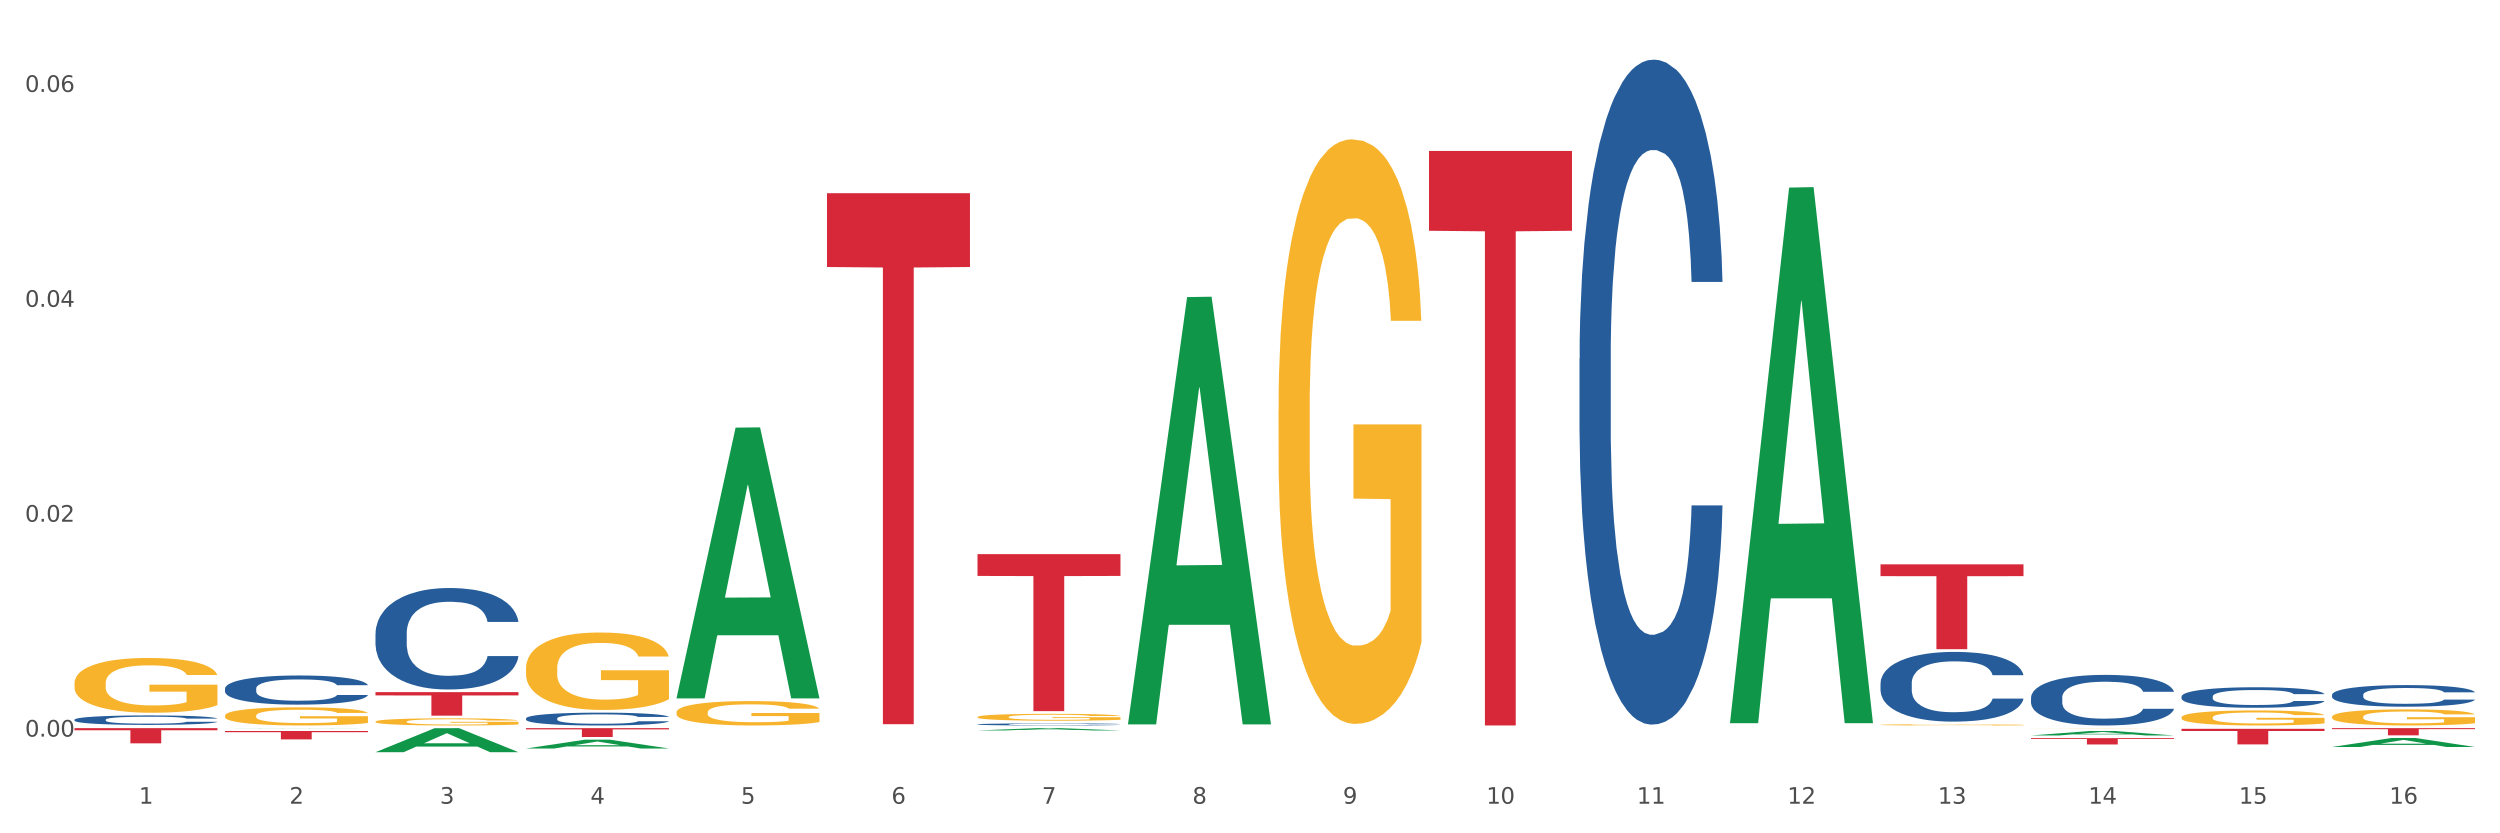 <?xml version="1.0" encoding="utf-8" standalone="no"?>
<!DOCTYPE svg PUBLIC "-//W3C//DTD SVG 1.1//EN"
  "http://www.w3.org/Graphics/SVG/1.1/DTD/svg11.dtd">
<svg xmlns:xlink="http://www.w3.org/1999/xlink" width="1080pt" height="360pt" viewBox="0 0 1080 360" xmlns="http://www.w3.org/2000/svg" version="1.1">
 <rect x="0" y="0" width="1080" height="360" fill="#333333" stroke="none"/>
 <defs>
  <style type="text/css">*{stroke-linejoin: round; stroke-linecap: butt}</style>
 </defs>
 <g id="figure_1">
  <g id="patch_1">
   <path d="M 0 360 
L 1080 360 
L 1080 0 
L 0 0 
z
" style="fill: #ffffff; stroke: #ffffff; stroke-linejoin: miter"/>
  </g>
  <g id="axes_1">
   <g id="matplotlib.axis_1">
    <g id="xtick_1">
     <g id="text_1">
      <!-- 1 -->
      <g style="fill: #4d4d4d" transform="translate(60.004 347.204) scale(0.096 -0.096)">
       <defs>
        <path id="DejaVuSans-31" d="M 794 531 
L 1825 531 
L 1825 4091 
L 703 3866 
L 703 4441 
L 1819 4666 
L 2450 4666 
L 2450 531 
L 3481 531 
L 3481 0 
L 794 0 
L 794 531 
z
" transform="scale(0.016)"/>
       </defs>
       <use xlink:href="#DejaVuSans-31"/>
      </g>
     </g>
    </g>
    <g id="xtick_2">
     <g id="text_2">
      <!-- 2 -->
      <g style="fill: #4d4d4d" transform="translate(125.021 347.204) scale(0.096 -0.096)">
       <defs>
        <path id="DejaVuSans-32" d="M 1228 531 
L 3431 531 
L 3431 0 
L 469 0 
L 469 531 
Q 828 903 1448 1529 
Q 2069 2156 2228 2338 
Q 2531 2678 2651 2914 
Q 2772 3150 2772 3378 
Q 2772 3750 2511 3984 
Q 2250 4219 1831 4219 
Q 1534 4219 1204 4116 
Q 875 4013 500 3803 
L 500 4441 
Q 881 4594 1212 4672 
Q 1544 4750 1819 4750 
Q 2544 4750 2975 4387 
Q 3406 4025 3406 3419 
Q 3406 3131 3298 2873 
Q 3191 2616 2906 2266 
Q 2828 2175 2409 1742 
Q 1991 1309 1228 531 
z
" transform="scale(0.016)"/>
       </defs>
       <use xlink:href="#DejaVuSans-32"/>
      </g>
     </g>
    </g>
    <g id="xtick_3">
     <g id="text_3">
      <!-- 3 -->
      <g style="fill: #4d4d4d" transform="translate(190.039 347.204) scale(0.096 -0.096)">
       <defs>
        <path id="DejaVuSans-33" d="M 2597 2516 
Q 3050 2419 3304 2112 
Q 3559 1806 3559 1356 
Q 3559 666 3084 287 
Q 2609 -91 1734 -91 
Q 1441 -91 1130 -33 
Q 819 25 488 141 
L 488 750 
Q 750 597 1062 519 
Q 1375 441 1716 441 
Q 2309 441 2620 675 
Q 2931 909 2931 1356 
Q 2931 1769 2642 2001 
Q 2353 2234 1838 2234 
L 1294 2234 
L 1294 2753 
L 1863 2753 
Q 2328 2753 2575 2939 
Q 2822 3125 2822 3475 
Q 2822 3834 2567 4026 
Q 2313 4219 1838 4219 
Q 1578 4219 1281 4162 
Q 984 4106 628 3988 
L 628 4550 
Q 988 4650 1302 4700 
Q 1616 4750 1894 4750 
Q 2613 4750 3031 4423 
Q 3450 4097 3450 3541 
Q 3450 3153 3228 2886 
Q 3006 2619 2597 2516 
z
" transform="scale(0.016)"/>
       </defs>
       <use xlink:href="#DejaVuSans-33"/>
      </g>
     </g>
    </g>
    <g id="xtick_4">
     <g id="text_4">
      <!-- 4 -->
      <g style="fill: #4d4d4d" transform="translate(255.056 347.204) scale(0.096 -0.096)">
       <defs>
        <path id="DejaVuSans-34" d="M 2419 4116 
L 825 1625 
L 2419 1625 
L 2419 4116 
z
M 2253 4666 
L 3047 4666 
L 3047 1625 
L 3713 1625 
L 3713 1100 
L 3047 1100 
L 3047 0 
L 2419 0 
L 2419 1100 
L 313 1100 
L 313 1709 
L 2253 4666 
z
" transform="scale(0.016)"/>
       </defs>
       <use xlink:href="#DejaVuSans-34"/>
      </g>
     </g>
    </g>
    <g id="xtick_5">
     <g id="text_5">
      <!-- 5 -->
      <g style="fill: #4d4d4d" transform="translate(320.073 347.204) scale(0.096 -0.096)">
       <defs>
        <path id="DejaVuSans-35" d="M 691 4666 
L 3169 4666 
L 3169 4134 
L 1269 4134 
L 1269 2991 
Q 1406 3038 1543 3061 
Q 1681 3084 1819 3084 
Q 2600 3084 3056 2656 
Q 3513 2228 3513 1497 
Q 3513 744 3044 326 
Q 2575 -91 1722 -91 
Q 1428 -91 1123 -41 
Q 819 9 494 109 
L 494 744 
Q 775 591 1075 516 
Q 1375 441 1709 441 
Q 2250 441 2565 725 
Q 2881 1009 2881 1497 
Q 2881 1984 2565 2268 
Q 2250 2553 1709 2553 
Q 1456 2553 1204 2497 
Q 953 2441 691 2322 
L 691 4666 
z
" transform="scale(0.016)"/>
       </defs>
       <use xlink:href="#DejaVuSans-35"/>
      </g>
     </g>
    </g>
    <g id="xtick_6">
     <g id="text_6">
      <!-- 6 -->
      <g style="fill: #4d4d4d" transform="translate(385.09 347.204) scale(0.096 -0.096)">
       <defs>
        <path id="DejaVuSans-36" d="M 2113 2584 
Q 1688 2584 1439 2293 
Q 1191 2003 1191 1497 
Q 1191 994 1439 701 
Q 1688 409 2113 409 
Q 2538 409 2786 701 
Q 3034 994 3034 1497 
Q 3034 2003 2786 2293 
Q 2538 2584 2113 2584 
z
M 3366 4563 
L 3366 3988 
Q 3128 4100 2886 4159 
Q 2644 4219 2406 4219 
Q 1781 4219 1451 3797 
Q 1122 3375 1075 2522 
Q 1259 2794 1537 2939 
Q 1816 3084 2150 3084 
Q 2853 3084 3261 2657 
Q 3669 2231 3669 1497 
Q 3669 778 3244 343 
Q 2819 -91 2113 -91 
Q 1303 -91 875 529 
Q 447 1150 447 2328 
Q 447 3434 972 4092 
Q 1497 4750 2381 4750 
Q 2619 4750 2861 4703 
Q 3103 4656 3366 4563 
z
" transform="scale(0.016)"/>
       </defs>
       <use xlink:href="#DejaVuSans-36"/>
      </g>
     </g>
    </g>
    <g id="xtick_7">
     <g id="text_7">
      <!-- 7 -->
      <g style="fill: #4d4d4d" transform="translate(450.108 347.204) scale(0.096 -0.096)">
       <defs>
        <path id="DejaVuSans-37" d="M 525 4666 
L 3525 4666 
L 3525 4397 
L 1831 0 
L 1172 0 
L 2766 4134 
L 525 4134 
L 525 4666 
z
" transform="scale(0.016)"/>
       </defs>
       <use xlink:href="#DejaVuSans-37"/>
      </g>
     </g>
    </g>
    <g id="xtick_8">
     <g id="text_8">
      <!-- 8 -->
      <g style="fill: #4d4d4d" transform="translate(515.125 347.204) scale(0.096 -0.096)">
       <defs>
        <path id="DejaVuSans-38" d="M 2034 2216 
Q 1584 2216 1326 1975 
Q 1069 1734 1069 1313 
Q 1069 891 1326 650 
Q 1584 409 2034 409 
Q 2484 409 2743 651 
Q 3003 894 3003 1313 
Q 3003 1734 2745 1975 
Q 2488 2216 2034 2216 
z
M 1403 2484 
Q 997 2584 770 2862 
Q 544 3141 544 3541 
Q 544 4100 942 4425 
Q 1341 4750 2034 4750 
Q 2731 4750 3128 4425 
Q 3525 4100 3525 3541 
Q 3525 3141 3298 2862 
Q 3072 2584 2669 2484 
Q 3125 2378 3379 2068 
Q 3634 1759 3634 1313 
Q 3634 634 3220 271 
Q 2806 -91 2034 -91 
Q 1263 -91 848 271 
Q 434 634 434 1313 
Q 434 1759 690 2068 
Q 947 2378 1403 2484 
z
M 1172 3481 
Q 1172 3119 1398 2916 
Q 1625 2713 2034 2713 
Q 2441 2713 2670 2916 
Q 2900 3119 2900 3481 
Q 2900 3844 2670 4047 
Q 2441 4250 2034 4250 
Q 1625 4250 1398 4047 
Q 1172 3844 1172 3481 
z
" transform="scale(0.016)"/>
       </defs>
       <use xlink:href="#DejaVuSans-38"/>
      </g>
     </g>
    </g>
    <g id="xtick_9">
     <g id="text_9">
      <!-- 9 -->
      <g style="fill: #4d4d4d" transform="translate(580.142 347.204) scale(0.096 -0.096)">
       <defs>
        <path id="DejaVuSans-39" d="M 703 97 
L 703 672 
Q 941 559 1184 500 
Q 1428 441 1663 441 
Q 2288 441 2617 861 
Q 2947 1281 2994 2138 
Q 2813 1869 2534 1725 
Q 2256 1581 1919 1581 
Q 1219 1581 811 2004 
Q 403 2428 403 3163 
Q 403 3881 828 4315 
Q 1253 4750 1959 4750 
Q 2769 4750 3195 4129 
Q 3622 3509 3622 2328 
Q 3622 1225 3098 567 
Q 2575 -91 1691 -91 
Q 1453 -91 1209 -44 
Q 966 3 703 97 
z
M 1959 2075 
Q 2384 2075 2632 2365 
Q 2881 2656 2881 3163 
Q 2881 3666 2632 3958 
Q 2384 4250 1959 4250 
Q 1534 4250 1286 3958 
Q 1038 3666 1038 3163 
Q 1038 2656 1286 2365 
Q 1534 2075 1959 2075 
z
" transform="scale(0.016)"/>
       </defs>
       <use xlink:href="#DejaVuSans-39"/>
      </g>
     </g>
    </g>
    <g id="xtick_10">
     <g id="text_10">
      <!-- 10 -->
      <g style="fill: #4d4d4d" transform="translate(642.105 347.204) scale(0.096 -0.096)">
       <defs>
        <path id="DejaVuSans-30" d="M 2034 4250 
Q 1547 4250 1301 3770 
Q 1056 3291 1056 2328 
Q 1056 1369 1301 889 
Q 1547 409 2034 409 
Q 2525 409 2770 889 
Q 3016 1369 3016 2328 
Q 3016 3291 2770 3770 
Q 2525 4250 2034 4250 
z
M 2034 4750 
Q 2819 4750 3233 4129 
Q 3647 3509 3647 2328 
Q 3647 1150 3233 529 
Q 2819 -91 2034 -91 
Q 1250 -91 836 529 
Q 422 1150 422 2328 
Q 422 3509 836 4129 
Q 1250 4750 2034 4750 
z
" transform="scale(0.016)"/>
       </defs>
       <use xlink:href="#DejaVuSans-31"/>
       <use xlink:href="#DejaVuSans-30" transform="translate(63.623 0)"/>
      </g>
     </g>
    </g>
    <g id="xtick_11">
     <g id="text_11">
      <!-- 11 -->
      <g style="fill: #4d4d4d" transform="translate(707.123 347.204) scale(0.096 -0.096)">
       <use xlink:href="#DejaVuSans-31"/>
       <use xlink:href="#DejaVuSans-31" transform="translate(63.623 0)"/>
      </g>
     </g>
    </g>
    <g id="xtick_12">
     <g id="text_12">
      <!-- 12 -->
      <g style="fill: #4d4d4d" transform="translate(772.14 347.204) scale(0.096 -0.096)">
       <use xlink:href="#DejaVuSans-31"/>
       <use xlink:href="#DejaVuSans-32" transform="translate(63.623 0)"/>
      </g>
     </g>
    </g>
    <g id="xtick_13">
     <g id="text_13">
      <!-- 13 -->
      <g style="fill: #4d4d4d" transform="translate(837.157 347.204) scale(0.096 -0.096)">
       <use xlink:href="#DejaVuSans-31"/>
       <use xlink:href="#DejaVuSans-33" transform="translate(63.623 0)"/>
      </g>
     </g>
    </g>
    <g id="xtick_14">
     <g id="text_14">
      <!-- 14 -->
      <g style="fill: #4d4d4d" transform="translate(902.174 347.204) scale(0.096 -0.096)">
       <use xlink:href="#DejaVuSans-31"/>
       <use xlink:href="#DejaVuSans-34" transform="translate(63.623 0)"/>
      </g>
     </g>
    </g>
    <g id="xtick_15">
     <g id="text_15">
      <!-- 15 -->
      <g style="fill: #4d4d4d" transform="translate(967.192 347.204) scale(0.096 -0.096)">
       <use xlink:href="#DejaVuSans-31"/>
       <use xlink:href="#DejaVuSans-35" transform="translate(63.623 0)"/>
      </g>
     </g>
    </g>
    <g id="xtick_16">
     <g id="text_16">
      <!-- 16 -->
      <g style="fill: #4d4d4d" transform="translate(1032.209 347.204) scale(0.096 -0.096)">
       <use xlink:href="#DejaVuSans-31"/>
       <use xlink:href="#DejaVuSans-36" transform="translate(63.623 0)"/>
      </g>
     </g>
    </g>
    <g id="xtick_17"/>
    <g id="xtick_18"/>
    <g id="xtick_19"/>
    <g id="xtick_20"/>
    <g id="xtick_21"/>
    <g id="xtick_22"/>
    <g id="xtick_23"/>
    <g id="xtick_24"/>
    <g id="xtick_25"/>
    <g id="xtick_26"/>
    <g id="xtick_27"/>
    <g id="xtick_28"/>
    <g id="xtick_29"/>
    <g id="xtick_30"/>
    <g id="xtick_31"/>
   </g>
   <g id="matplotlib.axis_2">
    <g id="ytick_1">
     <g id="text_17">
      <!-- 0.00 -->
      <g style="fill: #4d4d4d" transform="translate(10.8 318.213) scale(0.096 -0.096)">
       <defs>
        <path id="DejaVuSans-2e" d="M 684 794 
L 1344 794 
L 1344 0 
L 684 0 
L 684 794 
z
" transform="scale(0.016)"/>
       </defs>
       <use xlink:href="#DejaVuSans-30"/>
       <use xlink:href="#DejaVuSans-2e" transform="translate(63.623 0)"/>
       <use xlink:href="#DejaVuSans-30" transform="translate(95.41 0)"/>
       <use xlink:href="#DejaVuSans-30" transform="translate(159.033 0)"/>
      </g>
     </g>
    </g>
    <g id="ytick_2">
     <g id="text_18">
      <!-- 0.02 -->
      <g style="fill: #4d4d4d" transform="translate(10.8 225.377) scale(0.096 -0.096)">
       <use xlink:href="#DejaVuSans-30"/>
       <use xlink:href="#DejaVuSans-2e" transform="translate(63.623 0)"/>
       <use xlink:href="#DejaVuSans-30" transform="translate(95.41 0)"/>
       <use xlink:href="#DejaVuSans-32" transform="translate(159.033 0)"/>
      </g>
     </g>
    </g>
    <g id="ytick_3">
     <g id="text_19">
      <!-- 0.04 -->
      <g style="fill: #4d4d4d" transform="translate(10.8 132.541) scale(0.096 -0.096)">
       <use xlink:href="#DejaVuSans-30"/>
       <use xlink:href="#DejaVuSans-2e" transform="translate(63.623 0)"/>
       <use xlink:href="#DejaVuSans-30" transform="translate(95.41 0)"/>
       <use xlink:href="#DejaVuSans-34" transform="translate(159.033 0)"/>
      </g>
     </g>
    </g>
    <g id="ytick_4">
     <g id="text_20">
      <!-- 0.06 -->
      <g style="fill: #4d4d4d" transform="translate(10.8 39.705) scale(0.096 -0.096)">
       <use xlink:href="#DejaVuSans-30"/>
       <use xlink:href="#DejaVuSans-2e" transform="translate(63.623 0)"/>
       <use xlink:href="#DejaVuSans-30" transform="translate(95.41 0)"/>
       <use xlink:href="#DejaVuSans-36" transform="translate(159.033 0)"/>
      </g>
     </g>
    </g>
    <g id="ytick_5"/>
    <g id="ytick_6"/>
    <g id="ytick_7"/>
   </g>
   <g id="PolyCollection_1">
    <path d="M 97.192 309.188 
L 97.265 309.181 
L 97.265 308.923 
L 97.411 308.701 
L 98.14 308.163 
L 99.234 307.719 
L 100.036 307.482 
L 100.838 307.289 
L 101.786 307.095 
L 102.953 306.895 
L 105.068 306.601 
L 106.381 306.45 
L 107.985 306.293 
L 110.902 306.063 
L 113.017 305.934 
L 115.204 305.827 
L 118.778 305.698 
L 121.111 305.64 
L 123.591 305.597 
L 126.58 305.569 
L 128.841 305.561 
L 133.8 305.583 
L 138.03 305.648 
L 140.071 305.698 
L 142.697 305.784 
L 144.082 305.841 
L 146.343 305.956 
L 148.676 306.106 
L 150.281 306.235 
L 152.687 306.479 
L 154.51 306.723 
L 156.188 307.024 
L 157.063 307.232 
L 157.719 307.425 
L 158.302 307.647 
L 158.886 307.998 
L 145.759 307.998 
L 145.249 307.748 
L 144.447 307.511 
L 143.28 307.282 
L 142.259 307.138 
L 140.509 306.959 
L 138.905 306.844 
L 137.227 306.758 
L 135.185 306.687 
L 133.581 306.651 
L 131.321 306.622 
L 126.872 306.629 
L 123.882 306.687 
L 121.84 306.758 
L 120.528 306.823 
L 119.361 306.895 
L 118.048 306.995 
L 116.517 307.146 
L 115.423 307.282 
L 114.329 307.454 
L 113.454 307.626 
L 112.652 307.826 
L 111.996 308.041 
L 111.485 308.264 
L 111.048 308.536 
L 110.683 308.988 
L 110.683 309.97 
L 110.829 310.192 
L 111.194 310.486 
L 111.631 310.708 
L 112.36 310.973 
L 113.017 311.152 
L 114.256 311.41 
L 115.642 311.625 
L 116.736 311.761 
L 117.83 311.876 
L 119.726 312.034 
L 121.84 312.163 
L 123.664 312.242 
L 126.143 312.313 
L 127.82 312.342 
L 129.279 312.356 
L 132.852 312.356 
L 135.404 312.335 
L 138.248 312.285 
L 140.436 312.22 
L 142.259 312.141 
L 144.301 312.012 
L 145.614 311.89 
L 145.614 310.392 
L 129.57 310.385 
L 129.57 309.389 
L 158.959 309.389 
L 158.959 312.313 
L 157.719 312.464 
L 156.333 312.6 
L 154.875 312.722 
L 152.687 312.872 
L 150.062 313.016 
L 147.728 313.116 
L 145.249 313.202 
L 142.332 313.281 
L 138.54 313.353 
L 136.206 313.381 
L 133.289 313.403 
L 129.862 313.41 
L 126.872 313.396 
L 123.955 313.36 
L 120.892 313.295 
L 117.903 313.202 
L 115.642 313.109 
L 113.381 312.994 
L 110.975 312.844 
L 109.079 312.7 
L 107.62 312.571 
L 106.016 312.407 
L 104.266 312.192 
L 102.953 311.998 
L 101.786 311.797 
L 100.547 311.539 
L 99.672 311.317 
L 98.797 311.038 
L 98.286 310.83 
L 97.703 310.507 
L 97.265 310.056 
L 97.192 309.188 
z
" clip-path="url(#pad1365bcbc)" style="fill: #f7b32b"/>
    <path d="M 32.175 295.179 
L 32.248 295.157 
L 32.248 294.379 
L 32.394 293.709 
L 33.123 292.088 
L 34.217 290.748 
L 35.019 290.035 
L 35.821 289.451 
L 36.769 288.868 
L 37.936 288.262 
L 40.051 287.376 
L 41.363 286.922 
L 42.968 286.447 
L 45.885 285.755 
L 47.999 285.366 
L 50.187 285.042 
L 53.76 284.653 
L 56.094 284.48 
L 58.573 284.35 
L 61.563 284.264 
L 63.824 284.242 
L 68.783 284.307 
L 73.012 284.501 
L 75.054 284.653 
L 77.679 284.912 
L 79.065 285.085 
L 81.326 285.431 
L 83.659 285.885 
L 85.263 286.274 
L 87.67 287.009 
L 89.493 287.744 
L 91.17 288.651 
L 92.045 289.278 
L 92.702 289.862 
L 93.285 290.532 
L 93.868 291.591 
L 80.742 291.591 
L 80.232 290.834 
L 79.43 290.121 
L 78.263 289.429 
L 77.242 288.997 
L 75.492 288.457 
L 73.887 288.111 
L 72.21 287.852 
L 70.168 287.636 
L 68.564 287.527 
L 66.303 287.441 
L 61.855 287.463 
L 58.865 287.636 
L 56.823 287.852 
L 55.511 288.046 
L 54.344 288.262 
L 53.031 288.565 
L 51.5 289.019 
L 50.406 289.429 
L 49.312 289.948 
L 48.437 290.467 
L 47.635 291.072 
L 46.979 291.721 
L 46.468 292.391 
L 46.031 293.212 
L 45.666 294.574 
L 45.666 297.535 
L 45.812 298.205 
L 46.176 299.091 
L 46.614 299.761 
L 47.343 300.561 
L 47.999 301.101 
L 49.239 301.879 
L 50.625 302.528 
L 51.719 302.938 
L 52.812 303.284 
L 54.708 303.76 
L 56.823 304.149 
L 58.646 304.386 
L 61.126 304.603 
L 62.803 304.689 
L 64.261 304.732 
L 67.835 304.732 
L 70.387 304.667 
L 73.231 304.516 
L 75.419 304.322 
L 77.242 304.084 
L 79.284 303.695 
L 80.596 303.327 
L 80.596 298.81 
L 64.553 298.788 
L 64.553 295.784 
L 93.941 295.784 
L 93.941 304.603 
L 92.702 305.056 
L 91.316 305.467 
L 89.858 305.835 
L 87.67 306.288 
L 85.045 306.721 
L 82.711 307.023 
L 80.232 307.283 
L 77.315 307.52 
L 73.523 307.737 
L 71.189 307.823 
L 68.272 307.888 
L 64.845 307.909 
L 61.855 307.866 
L 58.938 307.758 
L 55.875 307.564 
L 52.885 307.283 
L 50.625 307.002 
L 48.364 306.656 
L 45.958 306.202 
L 44.062 305.77 
L 42.603 305.381 
L 40.999 304.884 
L 39.249 304.235 
L 37.936 303.652 
L 36.769 303.046 
L 35.529 302.268 
L 34.654 301.598 
L 33.779 300.755 
L 33.269 300.128 
L 32.685 299.156 
L 32.248 297.794 
L 32.175 295.179 
z
" clip-path="url(#pad1365bcbc)" style="fill: #f7b32b"/>
    <path d="M 227.227 288.706 
L 227.3 288.675 
L 227.3 287.575 
L 227.445 286.628 
L 228.175 284.335 
L 229.269 282.441 
L 230.071 281.432 
L 230.873 280.607 
L 231.821 279.782 
L 232.988 278.926 
L 235.102 277.673 
L 236.415 277.031 
L 238.019 276.359 
L 240.936 275.381 
L 243.051 274.83 
L 245.239 274.372 
L 248.812 273.822 
L 251.146 273.577 
L 253.625 273.394 
L 256.615 273.272 
L 258.876 273.241 
L 263.834 273.333 
L 268.064 273.608 
L 270.106 273.822 
L 272.731 274.189 
L 274.117 274.433 
L 276.377 274.922 
L 278.711 275.564 
L 280.315 276.114 
L 282.722 277.153 
L 284.545 278.192 
L 286.222 279.476 
L 287.097 280.362 
L 287.753 281.188 
L 288.337 282.135 
L 288.92 283.633 
L 275.794 283.633 
L 275.283 282.563 
L 274.481 281.554 
L 273.315 280.576 
L 272.294 279.965 
L 270.543 279.201 
L 268.939 278.712 
L 267.262 278.345 
L 265.22 278.04 
L 263.616 277.887 
L 261.355 277.764 
L 256.907 277.795 
L 253.917 278.04 
L 251.875 278.345 
L 250.562 278.62 
L 249.396 278.926 
L 248.083 279.354 
L 246.552 279.996 
L 245.458 280.576 
L 244.364 281.31 
L 243.489 282.043 
L 242.687 282.899 
L 242.03 283.816 
L 241.52 284.763 
L 241.082 285.925 
L 240.718 287.85 
L 240.718 292.037 
L 240.863 292.985 
L 241.228 294.238 
L 241.666 295.185 
L 242.395 296.316 
L 243.051 297.08 
L 244.291 298.18 
L 245.676 299.097 
L 246.77 299.678 
L 247.864 300.167 
L 249.76 300.839 
L 251.875 301.39 
L 253.698 301.726 
L 256.177 302.031 
L 257.855 302.154 
L 259.313 302.215 
L 262.886 302.215 
L 265.439 302.123 
L 268.283 301.909 
L 270.47 301.634 
L 272.294 301.298 
L 274.335 300.748 
L 275.648 300.228 
L 275.648 293.841 
L 259.605 293.81 
L 259.605 289.562 
L 288.993 289.562 
L 288.993 302.031 
L 287.753 302.673 
L 286.368 303.254 
L 284.909 303.774 
L 282.722 304.415 
L 280.096 305.027 
L 277.763 305.454 
L 275.283 305.821 
L 272.366 306.157 
L 268.574 306.463 
L 266.241 306.585 
L 263.324 306.677 
L 259.897 306.708 
L 256.907 306.646 
L 253.99 306.494 
L 250.927 306.219 
L 247.937 305.821 
L 245.676 305.424 
L 243.416 304.935 
L 241.009 304.293 
L 239.113 303.682 
L 237.655 303.132 
L 236.05 302.429 
L 234.3 301.512 
L 232.988 300.687 
L 231.821 299.831 
L 230.581 298.731 
L 229.706 297.783 
L 228.831 296.591 
L 228.321 295.705 
L 227.737 294.33 
L 227.3 292.404 
L 227.227 288.706 
z
" clip-path="url(#pad1365bcbc)" style="fill: #f7b32b"/>
    <path d="M 162.209 311.744 
L 162.282 311.741 
L 162.282 311.639 
L 162.428 311.551 
L 163.157 311.339 
L 164.251 311.164 
L 165.054 311.07 
L 165.856 310.994 
L 166.804 310.917 
L 167.97 310.838 
L 170.085 310.722 
L 171.398 310.663 
L 173.002 310.601 
L 175.919 310.51 
L 178.034 310.459 
L 180.222 310.417 
L 183.795 310.366 
L 186.128 310.343 
L 188.608 310.326 
L 191.598 310.315 
L 193.858 310.312 
L 198.817 310.32 
L 203.047 310.346 
L 205.089 310.366 
L 207.714 310.4 
L 209.099 310.422 
L 211.36 310.468 
L 213.694 310.527 
L 215.298 310.578 
L 217.704 310.674 
L 219.528 310.77 
L 221.205 310.889 
L 222.08 310.971 
L 222.736 311.048 
L 223.32 311.135 
L 223.903 311.274 
L 210.777 311.274 
L 210.266 311.175 
L 209.464 311.082 
L 208.297 310.991 
L 207.276 310.934 
L 205.526 310.864 
L 203.922 310.818 
L 202.245 310.784 
L 200.203 310.756 
L 198.598 310.742 
L 196.338 310.731 
L 191.889 310.734 
L 188.9 310.756 
L 186.858 310.784 
L 185.545 310.81 
L 184.378 310.838 
L 183.066 310.878 
L 181.534 310.937 
L 180.44 310.991 
L 179.347 311.059 
L 178.471 311.127 
L 177.669 311.206 
L 177.013 311.291 
L 176.503 311.379 
L 176.065 311.486 
L 175.7 311.664 
L 175.7 312.052 
L 175.846 312.14 
L 176.211 312.256 
L 176.648 312.343 
L 177.378 312.448 
L 178.034 312.519 
L 179.274 312.621 
L 180.659 312.706 
L 181.753 312.759 
L 182.847 312.805 
L 184.743 312.867 
L 186.858 312.918 
L 188.681 312.949 
L 191.16 312.977 
L 192.837 312.988 
L 194.296 312.994 
L 197.869 312.994 
L 200.422 312.986 
L 203.266 312.966 
L 205.453 312.94 
L 207.276 312.909 
L 209.318 312.858 
L 210.631 312.81 
L 210.631 312.219 
L 194.588 312.216 
L 194.588 311.823 
L 223.976 311.823 
L 223.976 312.977 
L 222.736 313.037 
L 221.351 313.09 
L 219.892 313.138 
L 217.704 313.198 
L 215.079 313.254 
L 212.746 313.294 
L 210.266 313.328 
L 207.349 313.359 
L 203.557 313.387 
L 201.224 313.399 
L 198.307 313.407 
L 194.879 313.41 
L 191.889 313.404 
L 188.972 313.39 
L 185.91 313.365 
L 182.92 313.328 
L 180.659 313.291 
L 178.399 313.246 
L 175.992 313.187 
L 174.096 313.13 
L 172.638 313.079 
L 171.033 313.014 
L 169.283 312.929 
L 167.97 312.853 
L 166.804 312.773 
L 165.564 312.672 
L 164.689 312.584 
L 163.814 312.474 
L 163.303 312.391 
L 162.72 312.264 
L 162.282 312.086 
L 162.209 311.744 
z
" clip-path="url(#pad1365bcbc)" style="fill: #f7b32b"/>
    <path d="M 292.244 307.742 
L 292.317 307.732 
L 292.317 307.385 
L 292.463 307.087 
L 293.192 306.365 
L 294.286 305.769 
L 295.088 305.451 
L 295.89 305.191 
L 296.838 304.931 
L 298.005 304.662 
L 300.12 304.267 
L 301.432 304.065 
L 303.037 303.853 
L 305.954 303.545 
L 308.068 303.372 
L 310.256 303.228 
L 313.829 303.055 
L 316.163 302.978 
L 318.642 302.92 
L 321.632 302.881 
L 323.893 302.872 
L 328.852 302.901 
L 333.081 302.987 
L 335.123 303.055 
L 337.748 303.17 
L 339.134 303.247 
L 341.395 303.401 
L 343.728 303.603 
L 345.332 303.776 
L 347.739 304.104 
L 349.562 304.431 
L 351.239 304.835 
L 352.114 305.114 
L 352.771 305.374 
L 353.354 305.672 
L 353.937 306.144 
L 340.811 306.144 
L 340.301 305.807 
L 339.499 305.49 
L 338.332 305.182 
L 337.311 304.989 
L 335.561 304.748 
L 333.956 304.595 
L 332.279 304.479 
L 330.237 304.383 
L 328.633 304.335 
L 326.372 304.296 
L 321.924 304.306 
L 318.934 304.383 
L 316.892 304.479 
L 315.58 304.566 
L 314.413 304.662 
L 313.1 304.797 
L 311.569 304.999 
L 310.475 305.182 
L 309.381 305.413 
L 308.506 305.644 
L 307.704 305.913 
L 307.047 306.202 
L 306.537 306.5 
L 306.099 306.866 
L 305.735 307.472 
L 305.735 308.791 
L 305.881 309.089 
L 306.245 309.483 
L 306.683 309.782 
L 307.412 310.138 
L 308.068 310.378 
L 309.308 310.725 
L 310.694 311.014 
L 311.788 311.197 
L 312.881 311.351 
L 314.777 311.562 
L 316.892 311.735 
L 318.715 311.841 
L 321.195 311.938 
L 322.872 311.976 
L 324.33 311.995 
L 327.904 311.995 
L 330.456 311.966 
L 333.3 311.899 
L 335.488 311.812 
L 337.311 311.707 
L 339.353 311.533 
L 340.665 311.37 
L 340.665 309.358 
L 324.622 309.349 
L 324.622 308.011 
L 354.01 308.011 
L 354.01 311.938 
L 352.771 312.14 
L 351.385 312.323 
L 349.927 312.486 
L 347.739 312.688 
L 345.114 312.881 
L 342.78 313.015 
L 340.301 313.131 
L 337.384 313.237 
L 333.592 313.333 
L 331.258 313.372 
L 328.341 313.4 
L 324.914 313.41 
L 321.924 313.391 
L 319.007 313.343 
L 315.944 313.256 
L 312.954 313.131 
L 310.694 313.006 
L 308.433 312.852 
L 306.027 312.65 
L 304.131 312.457 
L 302.672 312.284 
L 301.068 312.063 
L 299.318 311.774 
L 298.005 311.514 
L 296.838 311.245 
L 295.598 310.898 
L 294.723 310.6 
L 293.848 310.225 
L 293.338 309.945 
L 292.754 309.512 
L 292.317 308.906 
L 292.244 307.742 
z
" clip-path="url(#pad1365bcbc)" style="fill: #f7b32b"/>
    <path d="M 422.278 309.75 
L 422.351 309.748 
L 422.351 309.65 
L 422.497 309.565 
L 423.226 309.361 
L 424.32 309.192 
L 425.122 309.102 
L 425.925 309.029 
L 426.873 308.955 
L 428.039 308.879 
L 430.154 308.767 
L 431.467 308.71 
L 433.071 308.65 
L 435.988 308.563 
L 438.103 308.514 
L 440.291 308.473 
L 443.864 308.424 
L 446.197 308.402 
L 448.677 308.386 
L 451.667 308.375 
L 453.927 308.372 
L 458.886 308.38 
L 463.116 308.405 
L 465.158 308.424 
L 467.783 308.457 
L 469.168 308.478 
L 471.429 308.522 
L 473.763 308.579 
L 475.367 308.628 
L 477.773 308.721 
L 479.596 308.813 
L 481.274 308.928 
L 482.149 309.007 
L 482.805 309.08 
L 483.389 309.165 
L 483.972 309.298 
L 470.846 309.298 
L 470.335 309.203 
L 469.533 309.113 
L 468.366 309.026 
L 467.345 308.971 
L 465.595 308.903 
L 463.991 308.86 
L 462.314 308.827 
L 460.272 308.8 
L 458.667 308.786 
L 456.407 308.775 
L 451.958 308.778 
L 448.969 308.8 
L 446.927 308.827 
L 445.614 308.852 
L 444.447 308.879 
L 443.135 308.917 
L 441.603 308.974 
L 440.509 309.026 
L 439.416 309.091 
L 438.54 309.157 
L 437.738 309.233 
L 437.082 309.315 
L 436.571 309.399 
L 436.134 309.502 
L 435.769 309.674 
L 435.769 310.047 
L 435.915 310.132 
L 436.28 310.243 
L 436.717 310.328 
L 437.447 310.429 
L 438.103 310.497 
L 439.343 310.595 
L 440.728 310.676 
L 441.822 310.728 
L 442.916 310.772 
L 444.812 310.832 
L 446.927 310.881 
L 448.75 310.911 
L 451.229 310.938 
L 452.906 310.949 
L 454.365 310.954 
L 457.938 310.954 
L 460.49 310.946 
L 463.334 310.927 
L 465.522 310.902 
L 467.345 310.873 
L 469.387 310.823 
L 470.7 310.777 
L 470.7 310.208 
L 454.657 310.205 
L 454.657 309.827 
L 484.045 309.827 
L 484.045 310.938 
L 482.805 310.995 
L 481.42 311.047 
L 479.961 311.093 
L 477.773 311.15 
L 475.148 311.205 
L 472.815 311.243 
L 470.335 311.276 
L 467.418 311.306 
L 463.626 311.333 
L 461.293 311.344 
L 458.376 311.352 
L 454.948 311.355 
L 451.958 311.349 
L 449.041 311.336 
L 445.979 311.311 
L 442.989 311.276 
L 440.728 311.24 
L 438.468 311.197 
L 436.061 311.139 
L 434.165 311.085 
L 432.707 311.036 
L 431.102 310.973 
L 429.352 310.892 
L 428.039 310.818 
L 426.873 310.742 
L 425.633 310.644 
L 424.758 310.559 
L 423.883 310.453 
L 423.372 310.374 
L 422.789 310.252 
L 422.351 310.08 
L 422.278 309.75 
z
" clip-path="url(#pad1365bcbc)" style="fill: #f7b32b"/>
    <path d="M 812.382 313.133 
L 812.455 313.132 
L 812.455 313.115 
L 812.601 313.101 
L 813.33 313.066 
L 814.424 313.036 
L 815.226 313.021 
L 816.028 313.008 
L 816.976 312.995 
L 818.143 312.982 
L 820.258 312.963 
L 821.57 312.953 
L 823.175 312.943 
L 826.092 312.928 
L 828.206 312.919 
L 830.394 312.912 
L 833.967 312.904 
L 836.301 312.9 
L 838.78 312.897 
L 841.77 312.895 
L 844.031 312.895 
L 848.99 312.896 
L 853.219 312.9 
L 855.261 312.904 
L 857.886 312.909 
L 859.272 312.913 
L 861.532 312.921 
L 863.866 312.931 
L 865.47 312.939 
L 867.877 312.955 
L 869.7 312.971 
L 871.377 312.991 
L 872.252 313.004 
L 872.909 313.017 
L 873.492 313.032 
L 874.075 313.055 
L 860.949 313.055 
L 860.439 313.038 
L 859.636 313.023 
L 858.47 313.008 
L 857.449 312.998 
L 855.699 312.987 
L 854.094 312.979 
L 852.417 312.973 
L 850.375 312.969 
L 848.771 312.966 
L 846.51 312.964 
L 842.062 312.965 
L 839.072 312.969 
L 837.03 312.973 
L 835.717 312.978 
L 834.551 312.982 
L 833.238 312.989 
L 831.707 312.999 
L 830.613 313.008 
L 829.519 313.019 
L 828.644 313.03 
L 827.842 313.043 
L 827.185 313.058 
L 826.675 313.072 
L 826.237 313.09 
L 825.873 313.12 
L 825.873 313.184 
L 826.019 313.199 
L 826.383 313.218 
L 826.821 313.233 
L 827.55 313.25 
L 828.206 313.262 
L 829.446 313.279 
L 830.832 313.293 
L 831.925 313.302 
L 833.019 313.309 
L 834.915 313.32 
L 837.03 313.328 
L 838.853 313.333 
L 841.333 313.338 
L 843.01 313.34 
L 844.468 313.341 
L 848.042 313.341 
L 850.594 313.339 
L 853.438 313.336 
L 855.626 313.332 
L 857.449 313.327 
L 859.491 313.318 
L 860.803 313.31 
L 860.803 313.212 
L 844.76 313.211 
L 844.76 313.146 
L 874.148 313.146 
L 874.148 313.338 
L 872.909 313.348 
L 871.523 313.357 
L 870.065 313.365 
L 867.877 313.375 
L 865.252 313.384 
L 862.918 313.391 
L 860.439 313.396 
L 857.522 313.402 
L 853.73 313.406 
L 851.396 313.408 
L 848.479 313.41 
L 845.052 313.41 
L 842.062 313.409 
L 839.145 313.407 
L 836.082 313.403 
L 833.092 313.396 
L 830.832 313.39 
L 828.571 313.383 
L 826.164 313.373 
L 824.268 313.363 
L 822.81 313.355 
L 821.206 313.344 
L 819.455 313.33 
L 818.143 313.317 
L 816.976 313.304 
L 815.736 313.287 
L 814.861 313.273 
L 813.986 313.254 
L 813.476 313.241 
L 812.892 313.219 
L 812.455 313.19 
L 812.382 313.133 
z
" clip-path="url(#pad1365bcbc)" style="fill: #f7b32b"/>
    <path d="M 552.313 176.882 
L 552.386 176.651 
L 552.386 168.348 
L 552.532 161.198 
L 553.261 143.899 
L 554.355 129.598 
L 555.157 121.987 
L 555.959 115.759 
L 556.907 109.532 
L 558.074 103.073 
L 560.189 93.617 
L 561.501 88.773 
L 563.106 83.699 
L 566.023 76.318 
L 568.137 72.166 
L 570.325 68.706 
L 573.898 64.555 
L 576.232 62.709 
L 578.711 61.325 
L 581.701 60.403 
L 583.962 60.172 
L 588.921 60.864 
L 593.15 62.94 
L 595.192 64.555 
L 597.817 67.322 
L 599.203 69.168 
L 601.464 72.858 
L 603.797 77.702 
L 605.401 81.853 
L 607.808 89.696 
L 609.631 97.538 
L 611.308 107.225 
L 612.183 113.914 
L 612.84 120.142 
L 613.423 127.292 
L 614.006 138.594 
L 600.88 138.594 
L 600.37 130.521 
L 599.567 122.909 
L 598.401 115.529 
L 597.38 110.916 
L 595.63 105.149 
L 594.025 101.459 
L 592.348 98.691 
L 590.306 96.385 
L 588.702 95.231 
L 586.441 94.309 
L 581.993 94.539 
L 579.003 96.385 
L 576.961 98.691 
L 575.649 100.767 
L 574.482 103.073 
L 573.169 106.303 
L 571.638 111.146 
L 570.544 115.529 
L 569.45 121.064 
L 568.575 126.6 
L 567.773 133.058 
L 567.116 139.978 
L 566.606 147.128 
L 566.168 155.893 
L 565.804 170.424 
L 565.804 202.023 
L 565.95 209.173 
L 566.314 218.63 
L 566.752 225.78 
L 567.481 234.314 
L 568.137 240.08 
L 569.377 248.384 
L 570.763 255.303 
L 571.856 259.686 
L 572.95 263.376 
L 574.846 268.451 
L 576.961 272.602 
L 578.784 275.139 
L 581.264 277.446 
L 582.941 278.369 
L 584.399 278.83 
L 587.973 278.83 
L 590.525 278.138 
L 593.369 276.523 
L 595.557 274.447 
L 597.38 271.91 
L 599.422 267.759 
L 600.734 263.838 
L 600.734 215.631 
L 584.691 215.401 
L 584.691 183.34 
L 614.079 183.34 
L 614.079 277.446 
L 612.84 282.29 
L 611.454 286.672 
L 609.996 290.593 
L 607.808 295.437 
L 605.183 300.05 
L 602.849 303.279 
L 600.37 306.047 
L 597.453 308.584 
L 593.661 310.89 
L 591.327 311.813 
L 588.41 312.505 
L 584.983 312.736 
L 581.993 312.274 
L 579.076 311.121 
L 576.013 309.045 
L 573.023 306.047 
L 570.763 303.048 
L 568.502 299.358 
L 566.096 294.514 
L 564.199 289.901 
L 562.741 285.749 
L 561.137 280.444 
L 559.387 273.525 
L 558.074 267.297 
L 556.907 260.839 
L 555.667 252.536 
L 554.792 245.385 
L 553.917 236.39 
L 553.407 229.701 
L 552.823 219.322 
L 552.386 204.791 
L 552.313 176.882 
z
" clip-path="url(#pad1365bcbc)" style="fill: #f7b32b"/>
    <path d="M 877.399 314.596 
L 877.472 314.596 
L 877.472 314.594 
L 877.618 314.592 
L 878.347 314.587 
L 879.441 314.583 
L 880.243 314.581 
L 881.045 314.58 
L 881.993 314.578 
L 883.16 314.576 
L 885.275 314.574 
L 886.588 314.573 
L 888.192 314.571 
L 891.109 314.569 
L 893.224 314.568 
L 895.411 314.567 
L 898.985 314.566 
L 901.318 314.566 
L 903.798 314.566 
L 906.787 314.565 
L 909.048 314.565 
L 914.007 314.565 
L 918.236 314.566 
L 920.278 314.566 
L 922.904 314.567 
L 924.289 314.568 
L 926.55 314.569 
L 928.883 314.57 
L 930.488 314.571 
L 932.894 314.573 
L 934.717 314.575 
L 936.394 314.578 
L 937.27 314.579 
L 937.926 314.581 
L 938.509 314.583 
L 939.093 314.586 
L 925.966 314.586 
L 925.456 314.584 
L 924.654 314.582 
L 923.487 314.58 
L 922.466 314.579 
L 920.716 314.577 
L 919.111 314.576 
L 917.434 314.575 
L 915.392 314.575 
L 913.788 314.574 
L 911.527 314.574 
L 907.079 314.574 
L 904.089 314.575 
L 902.047 314.575 
L 900.735 314.576 
L 899.568 314.576 
L 898.255 314.577 
L 896.724 314.579 
L 895.63 314.58 
L 894.536 314.581 
L 893.661 314.583 
L 892.859 314.584 
L 892.203 314.586 
L 891.692 314.588 
L 891.255 314.59 
L 890.89 314.594 
L 890.89 314.602 
L 891.036 314.604 
L 891.4 314.607 
L 891.838 314.609 
L 892.567 314.611 
L 893.224 314.612 
L 894.463 314.615 
L 895.849 314.616 
L 896.943 314.618 
L 898.037 314.618 
L 899.933 314.62 
L 902.047 314.621 
L 903.87 314.622 
L 906.35 314.622 
L 908.027 314.622 
L 909.486 314.623 
L 913.059 314.623 
L 915.611 314.622 
L 918.455 314.622 
L 920.643 314.621 
L 922.466 314.621 
L 924.508 314.62 
L 925.82 314.619 
L 925.82 314.606 
L 909.777 314.606 
L 909.777 314.598 
L 939.166 314.598 
L 939.166 314.622 
L 937.926 314.623 
L 936.54 314.625 
L 935.082 314.626 
L 932.894 314.627 
L 930.269 314.628 
L 927.935 314.629 
L 925.456 314.63 
L 922.539 314.63 
L 918.747 314.631 
L 916.413 314.631 
L 913.496 314.631 
L 910.069 314.631 
L 907.079 314.631 
L 904.162 314.631 
L 901.099 314.63 
L 898.109 314.63 
L 895.849 314.629 
L 893.588 314.628 
L 891.182 314.627 
L 889.286 314.625 
L 887.827 314.624 
L 886.223 314.623 
L 884.473 314.621 
L 883.16 314.62 
L 881.993 314.618 
L 880.754 314.616 
L 879.879 314.614 
L 879.003 314.611 
L 878.493 314.61 
L 877.91 314.607 
L 877.472 314.603 
L 877.399 314.596 
z
" clip-path="url(#pad1365bcbc)" style="fill: #f7b32b"/>
    <path d="M 942.416 309.913 
L 942.489 309.907 
L 942.489 309.693 
L 942.635 309.509 
L 943.364 309.064 
L 944.458 308.696 
L 945.26 308.5 
L 946.063 308.34 
L 947.011 308.179 
L 948.177 308.013 
L 950.292 307.77 
L 951.605 307.645 
L 953.209 307.515 
L 956.126 307.325 
L 958.241 307.218 
L 960.429 307.129 
L 964.002 307.022 
L 966.335 306.974 
L 968.815 306.939 
L 971.805 306.915 
L 974.065 306.909 
L 979.024 306.927 
L 983.254 306.98 
L 985.296 307.022 
L 987.921 307.093 
L 989.306 307.14 
L 991.567 307.235 
L 993.901 307.36 
L 995.505 307.467 
L 997.911 307.669 
L 999.734 307.871 
L 1001.412 308.12 
L 1002.287 308.292 
L 1002.943 308.453 
L 1003.526 308.637 
L 1004.11 308.928 
L 990.984 308.928 
L 990.473 308.72 
L 989.671 308.524 
L 988.504 308.334 
L 987.483 308.215 
L 985.733 308.067 
L 984.129 307.972 
L 982.451 307.9 
L 980.41 307.841 
L 978.805 307.811 
L 976.545 307.788 
L 972.096 307.794 
L 969.106 307.841 
L 967.065 307.9 
L 965.752 307.954 
L 964.585 308.013 
L 963.273 308.096 
L 961.741 308.221 
L 960.647 308.334 
L 959.553 308.476 
L 958.678 308.619 
L 957.876 308.785 
L 957.22 308.963 
L 956.709 309.147 
L 956.272 309.373 
L 955.907 309.747 
L 955.907 310.56 
L 956.053 310.744 
L 956.418 310.988 
L 956.855 311.172 
L 957.585 311.391 
L 958.241 311.54 
L 959.481 311.754 
L 960.866 311.932 
L 961.96 312.045 
L 963.054 312.139 
L 964.95 312.27 
L 967.065 312.377 
L 968.888 312.442 
L 971.367 312.502 
L 973.044 312.525 
L 974.503 312.537 
L 978.076 312.537 
L 980.628 312.519 
L 983.472 312.478 
L 985.66 312.424 
L 987.483 312.359 
L 989.525 312.252 
L 990.838 312.151 
L 990.838 310.911 
L 974.795 310.905 
L 974.795 310.079 
L 1004.183 310.079 
L 1004.183 312.502 
L 1002.943 312.626 
L 1001.558 312.739 
L 1000.099 312.84 
L 997.911 312.965 
L 995.286 313.083 
L 992.953 313.167 
L 990.473 313.238 
L 987.556 313.303 
L 983.764 313.363 
L 981.431 313.386 
L 978.514 313.404 
L 975.086 313.41 
L 972.096 313.398 
L 969.179 313.368 
L 966.117 313.315 
L 963.127 313.238 
L 960.866 313.161 
L 958.605 313.066 
L 956.199 312.941 
L 954.303 312.822 
L 952.844 312.715 
L 951.24 312.579 
L 949.49 312.401 
L 948.177 312.24 
L 947.011 312.074 
L 945.771 311.86 
L 944.896 311.676 
L 944.021 311.445 
L 943.51 311.273 
L 942.927 311.006 
L 942.489 310.631 
L 942.416 309.913 
z
" clip-path="url(#pad1365bcbc)" style="fill: #f7b32b"/>
    <path d="M 97.192 315.793 
L 158.959 315.793 
L 158.959 316.297 
L 134.662 316.3 
L 134.662 319.419 
L 121.343 319.419 
L 121.343 316.3 
L 97.192 316.297 
L 97.192 315.796 
L 97.192 315.793 
z
" clip-path="url(#pad1365bcbc)" style="fill: #d62839"/>
    <path d="M 32.175 314.565 
L 93.941 314.565 
L 93.941 315.475 
L 69.645 315.481 
L 69.645 321.113 
L 56.325 321.113 
L 56.325 315.481 
L 32.175 315.475 
L 32.175 314.571 
L 32.175 314.565 
z
" clip-path="url(#pad1365bcbc)" style="fill: #d62839"/>
    <path d="M 227.227 314.565 
L 288.993 314.565 
L 288.993 315.094 
L 264.696 315.098 
L 264.696 318.37 
L 251.377 318.37 
L 251.377 315.098 
L 227.227 315.094 
L 227.227 314.569 
L 227.227 314.565 
z
" clip-path="url(#pad1365bcbc)" style="fill: #d62839"/>
    <path d="M 162.209 299.015 
L 223.976 299.015 
L 223.976 300.424 
L 199.679 300.434 
L 199.679 309.157 
L 186.36 309.157 
L 186.36 300.434 
L 162.209 300.424 
L 162.209 299.025 
L 162.209 299.015 
z
" clip-path="url(#pad1365bcbc)" style="fill: #d62839"/>
    <path d="M 422.278 239.375 
L 484.045 239.375 
L 484.045 248.803 
L 459.748 248.867 
L 459.748 307.217 
L 446.429 307.217 
L 446.429 248.867 
L 422.278 248.803 
L 422.278 239.439 
L 422.278 239.375 
z
" clip-path="url(#pad1365bcbc)" style="fill: #d62839"/>
    <path d="M 357.261 83.47 
L 419.028 83.47 
L 419.028 115.346 
L 394.731 115.562 
L 394.731 312.849 
L 381.412 312.849 
L 381.412 115.562 
L 357.261 115.346 
L 357.261 83.686 
L 357.261 83.47 
z
" clip-path="url(#pad1365bcbc)" style="fill: #d62839"/>
    <path d="M 812.382 243.8 
L 874.148 243.8 
L 874.148 248.895 
L 849.852 248.93 
L 849.852 280.466 
L 836.532 280.466 
L 836.532 248.93 
L 812.382 248.895 
L 812.382 243.834 
L 812.382 243.8 
z
" clip-path="url(#pad1365bcbc)" style="fill: #d62839"/>
    <path d="M 1007.434 314.565 
L 1069.2 314.565 
L 1069.2 314.997 
L 1044.903 315 
L 1044.903 317.67 
L 1031.584 317.67 
L 1031.584 315 
L 1007.434 314.997 
L 1007.434 314.568 
L 1007.434 314.565 
z
" clip-path="url(#pad1365bcbc)" style="fill: #d62839"/>
    <path d="M 942.416 314.852 
L 1004.183 314.852 
L 1004.183 315.787 
L 979.886 315.793 
L 979.886 321.579 
L 966.567 321.579 
L 966.567 315.793 
L 942.416 315.787 
L 942.416 314.859 
L 942.416 314.852 
z
" clip-path="url(#pad1365bcbc)" style="fill: #d62839"/>
    <path d="M 877.399 318.87 
L 939.166 318.87 
L 939.166 319.252 
L 914.869 319.254 
L 914.869 321.616 
L 901.549 321.616 
L 901.549 319.254 
L 877.399 319.252 
L 877.399 318.873 
L 877.399 318.87 
z
" clip-path="url(#pad1365bcbc)" style="fill: #d62839"/>
    <path d="M 617.33 65.201 
L 679.097 65.201 
L 679.097 99.694 
L 654.8 99.927 
L 654.8 313.41 
L 641.481 313.41 
L 641.481 99.927 
L 617.33 99.694 
L 617.33 65.434 
L 617.33 65.201 
z
" clip-path="url(#pad1365bcbc)" style="fill: #d62839"/>
    <path d="M 422.278 312.914 
L 422.351 312.913 
L 422.351 312.89 
L 422.57 312.859 
L 423.374 312.802 
L 424.396 312.758 
L 426.148 312.707 
L 427.097 312.686 
L 428.338 312.662 
L 430.894 312.623 
L 433.814 312.59 
L 435.858 312.572 
L 437.391 312.561 
L 440.823 312.54 
L 442.794 312.531 
L 444.839 312.524 
L 446.591 312.519 
L 449.511 312.513 
L 451.847 312.511 
L 454.549 312.51 
L 456.812 312.511 
L 459.806 312.514 
L 464.186 312.524 
L 465.865 312.53 
L 468.129 312.539 
L 470.465 312.553 
L 472.363 312.566 
L 474.554 312.585 
L 476.817 312.609 
L 479.007 312.641 
L 480.54 312.669 
L 481.782 312.7 
L 482.877 312.737 
L 483.68 312.777 
L 484.045 312.811 
L 470.684 312.811 
L 470.319 312.78 
L 469.589 312.747 
L 468.859 312.725 
L 468.056 312.707 
L 466.814 312.687 
L 465.719 312.673 
L 463.894 312.658 
L 462.215 312.648 
L 460.828 312.642 
L 459.148 312.637 
L 455.571 312.632 
L 453.016 312.632 
L 451.409 312.634 
L 449.438 312.638 
L 447.759 312.644 
L 445.788 312.654 
L 444.254 312.664 
L 442.721 312.678 
L 441.845 312.688 
L 440.531 312.706 
L 439.655 312.721 
L 438.487 312.747 
L 437.83 312.765 
L 436.661 312.812 
L 436.15 312.846 
L 435.931 312.87 
L 435.785 312.896 
L 435.785 313.024 
L 436.223 313.082 
L 436.588 313.107 
L 437.172 313.135 
L 438.268 313.171 
L 439.874 313.206 
L 441.553 313.232 
L 442.94 313.247 
L 444.254 313.259 
L 445.569 313.268 
L 447.175 313.276 
L 448.489 313.281 
L 450.46 313.286 
L 452.797 313.288 
L 454.622 313.288 
L 458.345 313.284 
L 460.025 313.28 
L 461.631 313.274 
L 463.383 313.265 
L 464.77 313.255 
L 465.573 313.248 
L 466.887 313.232 
L 467.91 313.216 
L 468.786 313.197 
L 469.37 313.181 
L 470.027 313.156 
L 470.538 313.128 
L 470.684 313.113 
L 484.045 313.113 
L 483.753 313.143 
L 483.242 313.172 
L 482.22 313.21 
L 481.416 313.232 
L 480.175 313.26 
L 478.861 313.283 
L 477.036 313.308 
L 475.357 313.327 
L 473.604 313.343 
L 471.706 313.358 
L 468.275 313.379 
L 467.034 313.385 
L 464.405 313.394 
L 462.361 313.4 
L 459.367 313.406 
L 456.301 313.409 
L 453.089 313.41 
L 450.241 313.408 
L 447.102 313.403 
L 445.131 313.399 
L 442.94 313.391 
L 440.385 313.38 
L 437.976 313.366 
L 435.712 313.349 
L 433.595 313.33 
L 431.624 313.309 
L 429.068 313.274 
L 427.17 313.239 
L 425.783 313.207 
L 424.834 313.18 
L 423.885 313.145 
L 423.374 313.121 
L 422.57 313.064 
L 422.278 313.01 
L 422.278 312.914 
z
" clip-path="url(#pad1365bcbc)" style="fill: #255c99"/>
    <path d="M 812.382 295.154 
L 812.455 295.126 
L 812.455 294.356 
L 812.674 293.311 
L 813.477 291.386 
L 814.499 289.928 
L 816.251 288.223 
L 817.201 287.508 
L 818.442 286.71 
L 820.997 285.417 
L 823.917 284.317 
L 825.962 283.712 
L 827.495 283.327 
L 830.926 282.639 
L 832.898 282.337 
L 834.942 282.089 
L 836.694 281.924 
L 839.615 281.731 
L 841.951 281.649 
L 844.652 281.621 
L 846.916 281.649 
L 849.909 281.759 
L 854.29 282.089 
L 855.969 282.282 
L 858.232 282.612 
L 860.568 283.052 
L 862.467 283.492 
L 864.657 284.124 
L 866.92 284.95 
L 869.111 285.995 
L 870.644 286.957 
L 871.885 287.975 
L 872.98 289.213 
L 873.783 290.561 
L 874.148 291.688 
L 860.787 291.688 
L 860.422 290.671 
L 859.692 289.57 
L 858.962 288.828 
L 858.159 288.223 
L 856.918 287.535 
L 855.823 287.095 
L 853.998 286.572 
L 852.318 286.242 
L 850.931 286.05 
L 849.252 285.885 
L 845.674 285.72 
L 843.119 285.72 
L 841.513 285.775 
L 839.542 285.912 
L 837.862 286.105 
L 835.891 286.435 
L 834.358 286.792 
L 832.825 287.26 
L 831.949 287.59 
L 830.634 288.195 
L 829.758 288.69 
L 828.59 289.543 
L 827.933 290.148 
L 826.765 291.716 
L 826.254 292.871 
L 826.035 293.669 
L 825.889 294.549 
L 825.889 298.84 
L 826.327 300.765 
L 826.692 301.59 
L 827.276 302.525 
L 828.371 303.736 
L 829.977 304.918 
L 831.657 305.771 
L 833.044 306.294 
L 834.358 306.679 
L 835.672 306.981 
L 837.278 307.256 
L 838.592 307.421 
L 840.564 307.586 
L 842.9 307.669 
L 844.725 307.669 
L 848.449 307.531 
L 850.128 307.394 
L 851.734 307.201 
L 853.486 306.899 
L 854.874 306.569 
L 855.677 306.321 
L 856.991 305.798 
L 858.013 305.248 
L 858.889 304.616 
L 859.473 304.066 
L 860.13 303.24 
L 860.641 302.305 
L 860.787 301.81 
L 874.148 301.81 
L 873.856 302.8 
L 873.345 303.763 
L 872.323 305.056 
L 871.52 305.798 
L 870.279 306.706 
L 868.965 307.476 
L 867.139 308.329 
L 865.46 308.962 
L 863.708 309.512 
L 861.81 310.007 
L 858.378 310.694 
L 857.137 310.887 
L 854.509 311.217 
L 852.464 311.409 
L 849.471 311.602 
L 846.405 311.712 
L 843.192 311.74 
L 840.345 311.685 
L 837.205 311.52 
L 835.234 311.354 
L 833.044 311.107 
L 830.488 310.722 
L 828.079 310.254 
L 825.816 309.704 
L 823.698 309.072 
L 821.727 308.356 
L 819.172 307.174 
L 817.274 306.018 
L 815.886 304.946 
L 814.937 304.038 
L 813.988 302.883 
L 813.477 302.085 
L 812.674 300.16 
L 812.382 298.372 
L 812.382 295.154 
z
" clip-path="url(#pad1365bcbc)" style="fill: #255c99"/>
    <path d="M 227.227 310.355 
L 227.3 310.35 
L 227.3 310.208 
L 227.519 310.016 
L 228.322 309.661 
L 229.344 309.393 
L 231.096 309.079 
L 232.045 308.947 
L 233.287 308.8 
L 235.842 308.562 
L 238.762 308.359 
L 240.807 308.248 
L 242.34 308.177 
L 245.771 308.05 
L 247.743 307.994 
L 249.787 307.949 
L 251.539 307.918 
L 254.459 307.883 
L 256.796 307.868 
L 259.497 307.863 
L 261.76 307.868 
L 264.754 307.888 
L 269.134 307.949 
L 270.814 307.984 
L 273.077 308.045 
L 275.413 308.126 
L 277.312 308.207 
L 279.502 308.324 
L 281.765 308.476 
L 283.955 308.668 
L 285.489 308.846 
L 286.73 309.033 
L 287.825 309.261 
L 288.628 309.509 
L 288.993 309.717 
L 275.632 309.717 
L 275.267 309.529 
L 274.537 309.327 
L 273.807 309.19 
L 273.004 309.079 
L 271.763 308.952 
L 270.668 308.871 
L 268.842 308.775 
L 267.163 308.714 
L 265.776 308.678 
L 264.097 308.648 
L 260.519 308.618 
L 257.964 308.618 
L 256.358 308.628 
L 254.386 308.653 
L 252.707 308.689 
L 250.736 308.749 
L 249.203 308.815 
L 247.669 308.901 
L 246.793 308.962 
L 245.479 309.074 
L 244.603 309.165 
L 243.435 309.322 
L 242.778 309.433 
L 241.61 309.722 
L 241.099 309.935 
L 240.88 310.082 
L 240.734 310.244 
L 240.734 311.034 
L 241.172 311.389 
L 241.537 311.541 
L 242.121 311.713 
L 243.216 311.936 
L 244.822 312.154 
L 246.501 312.311 
L 247.889 312.407 
L 249.203 312.478 
L 250.517 312.534 
L 252.123 312.584 
L 253.437 312.615 
L 255.409 312.645 
L 257.745 312.66 
L 259.57 312.66 
L 263.294 312.635 
L 264.973 312.61 
L 266.579 312.574 
L 268.331 312.518 
L 269.718 312.458 
L 270.522 312.412 
L 271.836 312.316 
L 272.858 312.214 
L 273.734 312.098 
L 274.318 311.997 
L 274.975 311.845 
L 275.486 311.672 
L 275.632 311.581 
L 288.993 311.581 
L 288.701 311.764 
L 288.19 311.941 
L 287.168 312.179 
L 286.365 312.316 
L 285.124 312.483 
L 283.809 312.625 
L 281.984 312.782 
L 280.305 312.898 
L 278.553 313 
L 276.654 313.091 
L 273.223 313.218 
L 271.982 313.253 
L 269.353 313.314 
L 267.309 313.349 
L 264.316 313.385 
L 261.249 313.405 
L 258.037 313.41 
L 255.19 313.4 
L 252.05 313.37 
L 250.079 313.339 
L 247.889 313.294 
L 245.333 313.223 
L 242.924 313.136 
L 240.661 313.035 
L 238.543 312.919 
L 236.572 312.787 
L 234.017 312.569 
L 232.118 312.356 
L 230.731 312.159 
L 229.782 311.992 
L 228.833 311.779 
L 228.322 311.632 
L 227.519 311.277 
L 227.227 310.948 
L 227.227 310.355 
z
" clip-path="url(#pad1365bcbc)" style="fill: #255c99"/>
    <path d="M 162.209 273.721 
L 162.282 273.681 
L 162.282 272.56 
L 162.502 271.039 
L 163.305 268.237 
L 164.327 266.115 
L 166.079 263.633 
L 167.028 262.592 
L 168.269 261.431 
L 170.825 259.55 
L 173.745 257.949 
L 175.789 257.068 
L 177.323 256.507 
L 180.754 255.507 
L 182.725 255.066 
L 184.77 254.706 
L 186.522 254.466 
L 189.442 254.186 
L 191.778 254.066 
L 194.48 254.026 
L 196.743 254.066 
L 199.737 254.226 
L 204.117 254.706 
L 205.796 254.986 
L 208.06 255.467 
L 210.396 256.107 
L 212.294 256.748 
L 214.485 257.668 
L 216.748 258.869 
L 218.938 260.39 
L 220.471 261.792 
L 221.713 263.273 
L 222.808 265.074 
L 223.611 267.036 
L 223.976 268.677 
L 210.615 268.677 
L 210.25 267.196 
L 209.52 265.595 
L 208.79 264.514 
L 207.987 263.633 
L 206.746 262.632 
L 205.65 261.992 
L 203.825 261.231 
L 202.146 260.751 
L 200.759 260.471 
L 199.079 260.23 
L 195.502 259.99 
L 192.947 259.99 
L 191.34 260.07 
L 189.369 260.27 
L 187.69 260.551 
L 185.719 261.031 
L 184.185 261.551 
L 182.652 262.232 
L 181.776 262.712 
L 180.462 263.593 
L 179.586 264.314 
L 178.418 265.555 
L 177.761 266.435 
L 176.592 268.717 
L 176.081 270.398 
L 175.862 271.559 
L 175.716 272.84 
L 175.716 279.085 
L 176.154 281.887 
L 176.519 283.088 
L 177.104 284.449 
L 178.199 286.211 
L 179.805 287.932 
L 181.484 289.173 
L 182.871 289.934 
L 184.185 290.494 
L 185.5 290.934 
L 187.106 291.335 
L 188.42 291.575 
L 190.391 291.815 
L 192.728 291.935 
L 194.553 291.935 
L 198.276 291.735 
L 199.956 291.535 
L 201.562 291.255 
L 203.314 290.814 
L 204.701 290.334 
L 205.504 289.974 
L 206.819 289.213 
L 207.841 288.412 
L 208.717 287.492 
L 209.301 286.691 
L 209.958 285.49 
L 210.469 284.129 
L 210.615 283.409 
L 223.976 283.409 
L 223.684 284.85 
L 223.173 286.251 
L 222.151 288.132 
L 221.348 289.213 
L 220.106 290.534 
L 218.792 291.655 
L 216.967 292.896 
L 215.288 293.817 
L 213.535 294.617 
L 211.637 295.338 
L 208.206 296.339 
L 206.965 296.619 
L 204.336 297.099 
L 202.292 297.379 
L 199.299 297.66 
L 196.232 297.82 
L 193.02 297.86 
L 190.172 297.78 
L 187.033 297.54 
L 185.062 297.299 
L 182.871 296.939 
L 180.316 296.379 
L 177.907 295.698 
L 175.643 294.898 
L 173.526 293.977 
L 171.555 292.936 
L 168.999 291.215 
L 167.101 289.533 
L 165.714 287.972 
L 164.765 286.651 
L 163.816 284.97 
L 163.305 283.809 
L 162.502 281.007 
L 162.209 278.405 
L 162.209 273.721 
z
" clip-path="url(#pad1365bcbc)" style="fill: #255c99"/>
    <path d="M 1007.434 309.666 
L 1007.507 309.66 
L 1007.507 309.431 
L 1007.652 309.234 
L 1008.382 308.758 
L 1009.475 308.363 
L 1010.278 308.154 
L 1011.08 307.982 
L 1012.028 307.811 
L 1013.195 307.633 
L 1015.309 307.372 
L 1016.622 307.238 
L 1018.226 307.099 
L 1021.143 306.895 
L 1023.258 306.781 
L 1025.446 306.686 
L 1029.019 306.571 
L 1031.353 306.52 
L 1033.832 306.482 
L 1036.822 306.457 
L 1039.083 306.45 
L 1044.041 306.469 
L 1048.271 306.527 
L 1050.313 306.571 
L 1052.938 306.647 
L 1054.324 306.698 
L 1056.584 306.8 
L 1058.918 306.933 
L 1060.522 307.048 
L 1062.929 307.264 
L 1064.752 307.48 
L 1066.429 307.747 
L 1067.304 307.931 
L 1067.96 308.103 
L 1068.544 308.3 
L 1069.127 308.611 
L 1056.001 308.611 
L 1055.49 308.389 
L 1054.688 308.179 
L 1053.521 307.976 
L 1052.5 307.849 
L 1050.75 307.69 
L 1049.146 307.588 
L 1047.469 307.512 
L 1045.427 307.448 
L 1043.823 307.416 
L 1041.562 307.391 
L 1037.114 307.397 
L 1034.124 307.448 
L 1032.082 307.512 
L 1030.769 307.569 
L 1029.602 307.633 
L 1028.29 307.722 
L 1026.758 307.855 
L 1025.665 307.976 
L 1024.571 308.128 
L 1023.696 308.281 
L 1022.893 308.459 
L 1022.237 308.649 
L 1021.727 308.847 
L 1021.289 309.088 
L 1020.925 309.488 
L 1020.925 310.359 
L 1021.07 310.556 
L 1021.435 310.817 
L 1021.873 311.014 
L 1022.602 311.249 
L 1023.258 311.408 
L 1024.498 311.637 
L 1025.883 311.827 
L 1026.977 311.948 
L 1028.071 312.05 
L 1029.967 312.19 
L 1032.082 312.304 
L 1033.905 312.374 
L 1036.384 312.438 
L 1038.062 312.463 
L 1039.52 312.476 
L 1043.093 312.476 
L 1045.646 312.457 
L 1048.49 312.412 
L 1050.677 312.355 
L 1052.5 312.285 
L 1054.542 312.171 
L 1055.855 312.063 
L 1055.855 310.734 
L 1039.812 310.728 
L 1039.812 309.844 
L 1069.2 309.844 
L 1069.2 312.438 
L 1067.96 312.571 
L 1066.575 312.692 
L 1065.116 312.8 
L 1062.929 312.933 
L 1060.303 313.06 
L 1057.97 313.149 
L 1055.49 313.226 
L 1052.573 313.296 
L 1048.781 313.359 
L 1046.448 313.385 
L 1043.531 313.404 
L 1040.103 313.41 
L 1037.114 313.397 
L 1034.197 313.366 
L 1031.134 313.308 
L 1028.144 313.226 
L 1025.883 313.143 
L 1023.623 313.041 
L 1021.216 312.908 
L 1019.32 312.781 
L 1017.862 312.666 
L 1016.257 312.52 
L 1014.507 312.33 
L 1013.195 312.158 
L 1012.028 311.98 
L 1010.788 311.751 
L 1009.913 311.554 
L 1009.038 311.306 
L 1008.527 311.122 
L 1007.944 310.836 
L 1007.507 310.435 
L 1007.434 309.666 
z
" clip-path="url(#pad1365bcbc)" style="fill: #f7b32b"/>
    <path d="M 422.278 315.552 
L 422.342 315.551 
L 447.813 314.566 
L 458.383 314.565 
L 484.045 315.554 
L 471.819 315.554 
L 466.279 315.324 
L 439.981 315.324 
L 439.79 315.327 
L 434.441 315.554 
L 422.278 315.554 
L 422.278 315.552 
L 443.292 315.186 
L 462.968 315.185 
L 453.225 314.776 
L 453.098 314.774 
L 452.971 314.777 
L 443.228 315.185 
L 443.292 315.186 
L 422.278 315.552 
z
" clip-path="url(#pad1365bcbc)" style="fill: #109648"/>
    <path d="M 487.296 312.581 
L 487.359 312.408 
L 512.83 128.345 
L 523.4 128.171 
L 549.062 312.928 
L 536.836 312.928 
L 531.296 269.905 
L 504.998 269.905 
L 504.807 270.599 
L 499.458 312.928 
L 487.296 312.928 
L 487.296 312.581 
L 508.309 244.23 
L 527.985 244.056 
L 518.243 167.551 
L 518.115 167.204 
L 517.988 167.725 
L 508.245 244.056 
L 508.309 244.23 
L 487.296 312.581 
z
" clip-path="url(#pad1365bcbc)" style="fill: #109648"/>
    <path d="M 227.227 323.352 
L 227.29 323.349 
L 252.761 319.529 
L 263.331 319.525 
L 288.993 323.359 
L 276.767 323.359 
L 271.227 322.467 
L 244.929 322.467 
L 244.738 322.481 
L 239.389 323.359 
L 227.227 323.359 
L 227.227 323.352 
L 248.24 321.934 
L 267.916 321.93 
L 258.174 320.342 
L 258.046 320.335 
L 257.919 320.346 
L 248.176 321.93 
L 248.24 321.934 
L 227.227 323.352 
z
" clip-path="url(#pad1365bcbc)" style="fill: #109648"/>
    <path d="M 292.244 301.497 
L 292.308 301.387 
L 317.778 184.731 
L 328.349 184.621 
L 354.01 301.717 
L 341.784 301.717 
L 336.245 274.449 
L 309.946 274.449 
L 309.755 274.889 
L 304.406 301.717 
L 292.244 301.717 
L 292.244 301.497 
L 313.257 258.177 
L 332.933 258.067 
L 323.191 209.58 
L 323.063 209.36 
L 322.936 209.69 
L 313.194 258.067 
L 313.257 258.177 
L 292.244 301.497 
z
" clip-path="url(#pad1365bcbc)" style="fill: #109648"/>
    <path d="M 162.209 324.93 
L 162.273 324.92 
L 187.744 314.575 
L 198.314 314.565 
L 223.976 324.95 
L 211.75 324.95 
L 206.21 322.531 
L 179.912 322.531 
L 179.721 322.57 
L 174.372 324.95 
L 162.209 324.95 
L 162.209 324.93 
L 183.223 321.088 
L 202.899 321.079 
L 193.156 316.779 
L 193.029 316.759 
L 192.902 316.788 
L 183.159 321.079 
L 183.223 321.088 
L 162.209 324.93 
z
" clip-path="url(#pad1365bcbc)" style="fill: #109648"/>
    <path d="M 97.192 314.638 
L 97.256 314.637 
L 122.727 314.565 
L 133.297 314.565 
L 158.959 314.638 
L 146.733 314.638 
L 141.193 314.621 
L 114.894 314.621 
L 114.703 314.621 
L 109.354 314.638 
L 97.192 314.638 
L 97.192 314.638 
L 118.206 314.611 
L 137.882 314.611 
L 128.139 314.581 
L 128.012 314.581 
L 127.884 314.581 
L 118.142 314.611 
L 118.206 314.611 
L 97.192 314.638 
z
" clip-path="url(#pad1365bcbc)" style="fill: #109648"/>
    <path d="M 877.399 317.711 
L 877.463 317.71 
L 902.933 315.788 
L 913.504 315.787 
L 939.166 317.715 
L 926.94 317.715 
L 921.4 317.266 
L 895.101 317.266 
L 894.91 317.273 
L 889.561 317.715 
L 877.399 317.715 
L 877.399 317.711 
L 898.412 316.998 
L 918.089 316.996 
L 908.346 316.198 
L 908.219 316.194 
L 908.091 316.199 
L 898.349 316.996 
L 898.412 316.998 
L 877.399 317.711 
z
" clip-path="url(#pad1365bcbc)" style="fill: #109648"/>
    <path d="M 1007.434 322.697 
L 1007.497 322.694 
L 1032.968 318.829 
L 1043.538 318.826 
L 1069.2 322.705 
L 1056.974 322.705 
L 1051.434 321.801 
L 1025.136 321.801 
L 1024.945 321.816 
L 1019.596 322.705 
L 1007.434 322.705 
L 1007.434 322.697 
L 1028.447 321.262 
L 1048.123 321.259 
L 1038.38 319.652 
L 1038.253 319.645 
L 1038.126 319.656 
L 1028.383 321.259 
L 1028.447 321.262 
L 1007.434 322.697 
z
" clip-path="url(#pad1365bcbc)" style="fill: #109648"/>
    <path d="M 747.365 311.979 
L 747.428 311.761 
L 772.899 81.043 
L 783.469 80.826 
L 809.131 312.414 
L 796.905 312.414 
L 791.365 258.485 
L 765.067 258.485 
L 764.876 259.355 
L 759.527 312.414 
L 747.365 312.414 
L 747.365 311.979 
L 768.378 226.302 
L 788.054 226.085 
L 778.312 130.188 
L 778.184 129.753 
L 778.057 130.405 
L 768.314 226.085 
L 768.378 226.302 
L 747.365 311.979 
z
" clip-path="url(#pad1365bcbc)" style="fill: #109648"/>
    <path d="M 97.192 297.469 
L 97.265 297.458 
L 97.265 297.136 
L 97.484 296.699 
L 98.287 295.893 
L 99.31 295.284 
L 101.062 294.571 
L 102.011 294.271 
L 103.252 293.938 
L 105.807 293.397 
L 108.728 292.937 
L 110.772 292.684 
L 112.305 292.523 
L 115.737 292.235 
L 117.708 292.109 
L 119.752 292.005 
L 121.505 291.936 
L 124.425 291.856 
L 126.761 291.821 
L 129.463 291.81 
L 131.726 291.821 
L 134.719 291.867 
L 139.1 292.005 
L 140.779 292.086 
L 143.042 292.224 
L 145.379 292.408 
L 147.277 292.592 
L 149.467 292.856 
L 151.731 293.202 
L 153.921 293.639 
L 155.454 294.041 
L 156.695 294.467 
L 157.79 294.985 
L 158.594 295.548 
L 158.959 296.02 
L 145.598 296.02 
L 145.233 295.594 
L 144.503 295.134 
L 143.773 294.824 
L 142.969 294.571 
L 141.728 294.283 
L 140.633 294.099 
L 138.808 293.88 
L 137.129 293.742 
L 135.741 293.662 
L 134.062 293.593 
L 130.485 293.524 
L 127.929 293.524 
L 126.323 293.547 
L 124.352 293.604 
L 122.673 293.685 
L 120.701 293.823 
L 119.168 293.972 
L 117.635 294.168 
L 116.759 294.306 
L 115.445 294.559 
L 114.569 294.766 
L 113.4 295.123 
L 112.743 295.376 
L 111.575 296.032 
L 111.064 296.515 
L 110.845 296.848 
L 110.699 297.216 
L 110.699 299.011 
L 111.137 299.816 
L 111.502 300.161 
L 112.086 300.552 
L 113.181 301.059 
L 114.788 301.553 
L 116.467 301.91 
L 117.854 302.129 
L 119.168 302.29 
L 120.482 302.416 
L 122.089 302.531 
L 123.403 302.6 
L 125.374 302.669 
L 127.71 302.704 
L 129.536 302.704 
L 133.259 302.646 
L 134.938 302.589 
L 136.545 302.508 
L 138.297 302.382 
L 139.684 302.244 
L 140.487 302.14 
L 141.801 301.921 
L 142.823 301.691 
L 143.7 301.427 
L 144.284 301.197 
L 144.941 300.852 
L 145.452 300.46 
L 145.598 300.253 
L 158.959 300.253 
L 158.667 300.668 
L 158.156 301.07 
L 157.133 301.611 
L 156.33 301.921 
L 155.089 302.301 
L 153.775 302.623 
L 151.95 302.98 
L 150.27 303.244 
L 148.518 303.474 
L 146.62 303.682 
L 143.188 303.969 
L 141.947 304.05 
L 139.319 304.188 
L 137.275 304.268 
L 134.281 304.349 
L 131.215 304.395 
L 128.002 304.406 
L 125.155 304.383 
L 122.016 304.314 
L 120.044 304.245 
L 117.854 304.142 
L 115.299 303.981 
L 112.889 303.785 
L 110.626 303.555 
L 108.509 303.29 
L 106.538 302.991 
L 103.982 302.497 
L 102.084 302.013 
L 100.697 301.565 
L 99.748 301.185 
L 98.798 300.702 
L 98.287 300.368 
L 97.484 299.563 
L 97.192 298.815 
L 97.192 297.469 
z
" clip-path="url(#pad1365bcbc)" style="fill: #255c99"/>
    <path d="M 682.347 154.842 
L 682.42 154.58 
L 682.42 147.233 
L 682.639 137.264 
L 683.443 118.898 
L 684.465 104.993 
L 686.217 88.727 
L 687.166 81.905 
L 688.407 74.297 
L 690.963 61.966 
L 693.883 51.471 
L 695.927 45.699 
L 697.46 42.026 
L 700.892 35.467 
L 702.863 32.581 
L 704.907 30.22 
L 706.66 28.645 
L 709.58 26.809 
L 711.916 26.022 
L 714.618 25.759 
L 716.881 26.022 
L 719.875 27.071 
L 724.255 30.22 
L 725.934 32.056 
L 728.198 35.205 
L 730.534 39.402 
L 732.432 43.6 
L 734.623 49.635 
L 736.886 57.505 
L 739.076 67.475 
L 740.609 76.658 
L 741.85 86.365 
L 742.946 98.172 
L 743.749 111.027 
L 744.114 121.784 
L 730.753 121.784 
L 730.388 112.077 
L 729.658 101.582 
L 728.928 94.499 
L 728.125 88.727 
L 726.883 82.167 
L 725.788 77.97 
L 723.963 72.985 
L 722.284 69.836 
L 720.897 68 
L 719.217 66.426 
L 715.64 64.852 
L 713.085 64.852 
L 711.478 65.376 
L 709.507 66.688 
L 707.828 68.525 
L 705.857 71.673 
L 704.323 75.084 
L 702.79 79.544 
L 701.914 82.692 
L 700.6 88.464 
L 699.724 93.187 
L 698.556 101.32 
L 697.899 107.092 
L 696.73 122.047 
L 696.219 133.066 
L 696 140.674 
L 695.854 149.07 
L 695.854 189.999 
L 696.292 208.364 
L 696.657 216.235 
L 697.241 225.155 
L 698.337 236.699 
L 699.943 247.981 
L 701.622 256.114 
L 703.009 261.099 
L 704.323 264.772 
L 705.638 267.658 
L 707.244 270.282 
L 708.558 271.856 
L 710.529 273.43 
L 712.866 274.217 
L 714.691 274.217 
L 718.414 272.905 
L 720.094 271.593 
L 721.7 269.757 
L 723.452 266.871 
L 724.839 263.722 
L 725.642 261.361 
L 726.956 256.376 
L 727.979 251.129 
L 728.855 245.095 
L 729.439 239.847 
L 730.096 231.977 
L 730.607 223.056 
L 730.753 218.334 
L 744.114 218.334 
L 743.822 227.779 
L 743.311 236.961 
L 742.289 249.293 
L 741.485 256.376 
L 740.244 265.034 
L 738.93 272.38 
L 737.105 280.514 
L 735.426 286.548 
L 733.673 291.795 
L 731.775 296.518 
L 728.344 303.077 
L 727.102 304.913 
L 724.474 308.062 
L 722.43 309.898 
L 719.436 311.735 
L 716.37 312.784 
L 713.158 313.047 
L 710.31 312.522 
L 707.171 310.948 
L 705.2 309.374 
L 703.009 307.012 
L 700.454 303.339 
L 698.045 298.879 
L 695.781 293.632 
L 693.664 287.597 
L 691.693 280.776 
L 689.137 269.494 
L 687.239 258.475 
L 685.852 248.243 
L 684.903 239.585 
L 683.954 228.566 
L 683.443 220.957 
L 682.639 202.592 
L 682.347 185.538 
L 682.347 154.842 
z
" clip-path="url(#pad1365bcbc)" style="fill: #255c99"/>
    <path d="M 32.175 310.905 
L 32.248 310.901 
L 32.248 310.797 
L 32.467 310.654 
L 33.27 310.393 
L 34.292 310.194 
L 36.045 309.962 
L 36.994 309.865 
L 38.235 309.757 
L 40.79 309.581 
L 43.711 309.431 
L 45.755 309.349 
L 47.288 309.297 
L 50.72 309.203 
L 52.691 309.162 
L 54.735 309.128 
L 56.487 309.106 
L 59.408 309.08 
L 61.744 309.068 
L 64.445 309.065 
L 66.709 309.068 
L 69.702 309.083 
L 74.083 309.128 
L 75.762 309.154 
L 78.025 309.199 
L 80.362 309.259 
L 82.26 309.319 
L 84.45 309.405 
L 86.713 309.517 
L 88.904 309.659 
L 90.437 309.79 
L 91.678 309.929 
L 92.773 310.097 
L 93.576 310.28 
L 93.941 310.434 
L 80.581 310.434 
L 80.216 310.295 
L 79.485 310.146 
L 78.755 310.045 
L 77.952 309.962 
L 76.711 309.869 
L 75.616 309.809 
L 73.791 309.738 
L 72.111 309.693 
L 70.724 309.667 
L 69.045 309.644 
L 65.468 309.622 
L 62.912 309.622 
L 61.306 309.63 
L 59.335 309.648 
L 57.655 309.674 
L 55.684 309.719 
L 54.151 309.768 
L 52.618 309.832 
L 51.742 309.876 
L 50.427 309.959 
L 49.551 310.026 
L 48.383 310.142 
L 47.726 310.224 
L 46.558 310.437 
L 46.047 310.595 
L 45.828 310.703 
L 45.682 310.823 
L 45.682 311.406 
L 46.12 311.668 
L 46.485 311.78 
L 47.069 311.907 
L 48.164 312.072 
L 49.77 312.233 
L 51.45 312.349 
L 52.837 312.42 
L 54.151 312.472 
L 55.465 312.513 
L 57.071 312.551 
L 58.386 312.573 
L 60.357 312.596 
L 62.693 312.607 
L 64.518 312.607 
L 68.242 312.588 
L 69.921 312.57 
L 71.527 312.543 
L 73.28 312.502 
L 74.667 312.457 
L 75.47 312.424 
L 76.784 312.353 
L 77.806 312.278 
L 78.682 312.192 
L 79.266 312.117 
L 79.923 312.005 
L 80.435 311.878 
L 80.581 311.81 
L 93.941 311.81 
L 93.649 311.945 
L 93.138 312.076 
L 92.116 312.252 
L 91.313 312.353 
L 90.072 312.476 
L 88.758 312.581 
L 86.932 312.697 
L 85.253 312.783 
L 83.501 312.858 
L 81.603 312.925 
L 78.171 313.018 
L 76.93 313.045 
L 74.302 313.089 
L 72.257 313.116 
L 69.264 313.142 
L 66.198 313.157 
L 62.985 313.161 
L 60.138 313.153 
L 56.998 313.131 
L 55.027 313.108 
L 52.837 313.074 
L 50.281 313.022 
L 47.872 312.959 
L 45.609 312.884 
L 43.492 312.798 
L 41.52 312.7 
L 38.965 312.54 
L 37.067 312.382 
L 35.679 312.237 
L 34.73 312.113 
L 33.781 311.956 
L 33.27 311.848 
L 32.467 311.586 
L 32.175 311.343 
L 32.175 310.905 
z
" clip-path="url(#pad1365bcbc)" style="fill: #255c99"/>
    <path d="M 942.416 300.874 
L 942.489 300.866 
L 942.489 300.639 
L 942.708 300.332 
L 943.512 299.765 
L 944.534 299.336 
L 946.286 298.835 
L 947.235 298.624 
L 948.476 298.39 
L 951.032 298.009 
L 953.952 297.686 
L 955.996 297.508 
L 957.529 297.394 
L 960.961 297.192 
L 962.932 297.103 
L 964.976 297.03 
L 966.729 296.982 
L 969.649 296.925 
L 971.985 296.901 
L 974.687 296.893 
L 976.95 296.901 
L 979.943 296.933 
L 984.324 297.03 
L 986.003 297.087 
L 988.267 297.184 
L 990.603 297.313 
L 992.501 297.443 
L 994.691 297.629 
L 996.955 297.872 
L 999.145 298.179 
L 1000.678 298.462 
L 1001.919 298.762 
L 1003.015 299.126 
L 1003.818 299.523 
L 1004.183 299.854 
L 990.822 299.854 
L 990.457 299.555 
L 989.727 299.231 
L 988.997 299.013 
L 988.194 298.835 
L 986.952 298.632 
L 985.857 298.503 
L 984.032 298.349 
L 982.353 298.252 
L 980.966 298.195 
L 979.286 298.147 
L 975.709 298.098 
L 973.154 298.098 
L 971.547 298.115 
L 969.576 298.155 
L 967.897 298.212 
L 965.926 298.309 
L 964.392 298.414 
L 962.859 298.551 
L 961.983 298.649 
L 960.669 298.827 
L 959.793 298.972 
L 958.625 299.223 
L 957.967 299.401 
L 956.799 299.862 
L 956.288 300.202 
L 956.069 300.437 
L 955.923 300.696 
L 955.923 301.958 
L 956.361 302.525 
L 956.726 302.768 
L 957.31 303.043 
L 958.406 303.399 
L 960.012 303.747 
L 961.691 303.998 
L 963.078 304.151 
L 964.392 304.265 
L 965.707 304.354 
L 967.313 304.435 
L 968.627 304.483 
L 970.598 304.532 
L 972.935 304.556 
L 974.76 304.556 
L 978.483 304.516 
L 980.163 304.475 
L 981.769 304.418 
L 983.521 304.329 
L 984.908 304.232 
L 985.711 304.16 
L 987.025 304.006 
L 988.048 303.844 
L 988.924 303.658 
L 989.508 303.496 
L 990.165 303.253 
L 990.676 302.978 
L 990.822 302.832 
L 1004.183 302.832 
L 1003.891 303.124 
L 1003.38 303.407 
L 1002.358 303.787 
L 1001.554 304.006 
L 1000.313 304.273 
L 998.999 304.499 
L 997.174 304.75 
L 995.495 304.936 
L 993.742 305.098 
L 991.844 305.244 
L 988.413 305.446 
L 987.171 305.503 
L 984.543 305.6 
L 982.499 305.657 
L 979.505 305.713 
L 976.439 305.746 
L 973.227 305.754 
L 970.379 305.738 
L 967.24 305.689 
L 965.268 305.64 
L 963.078 305.568 
L 960.523 305.454 
L 958.114 305.317 
L 955.85 305.155 
L 953.733 304.969 
L 951.762 304.758 
L 949.206 304.41 
L 947.308 304.07 
L 945.921 303.755 
L 944.972 303.488 
L 944.023 303.148 
L 943.512 302.913 
L 942.708 302.347 
L 942.416 301.821 
L 942.416 300.874 
z
" clip-path="url(#pad1365bcbc)" style="fill: #255c99"/>
    <path d="M 877.399 301.371 
L 877.472 301.351 
L 877.472 300.792 
L 877.691 300.034 
L 878.494 298.636 
L 879.516 297.578 
L 881.269 296.34 
L 882.218 295.821 
L 883.459 295.242 
L 886.014 294.304 
L 888.935 293.505 
L 890.979 293.066 
L 892.512 292.786 
L 895.944 292.287 
L 897.915 292.068 
L 899.959 291.888 
L 901.711 291.768 
L 904.632 291.628 
L 906.968 291.569 
L 909.67 291.549 
L 911.933 291.569 
L 914.926 291.648 
L 919.307 291.888 
L 920.986 292.028 
L 923.249 292.267 
L 925.586 292.587 
L 927.484 292.906 
L 929.674 293.365 
L 931.938 293.964 
L 934.128 294.723 
L 935.661 295.422 
L 936.902 296.16 
L 937.997 297.059 
L 938.8 298.037 
L 939.166 298.856 
L 925.805 298.856 
L 925.44 298.117 
L 924.71 297.318 
L 923.979 296.779 
L 923.176 296.34 
L 921.935 295.841 
L 920.84 295.522 
L 919.015 295.142 
L 917.336 294.903 
L 915.948 294.763 
L 914.269 294.643 
L 910.692 294.523 
L 908.136 294.523 
L 906.53 294.563 
L 904.559 294.663 
L 902.88 294.803 
L 900.908 295.042 
L 899.375 295.302 
L 897.842 295.641 
L 896.966 295.881 
L 895.652 296.32 
L 894.775 296.68 
L 893.607 297.298 
L 892.95 297.738 
L 891.782 298.876 
L 891.271 299.714 
L 891.052 300.293 
L 890.906 300.932 
L 890.906 304.047 
L 891.344 305.444 
L 891.709 306.043 
L 892.293 306.722 
L 893.388 307.6 
L 894.995 308.459 
L 896.674 309.078 
L 898.061 309.457 
L 899.375 309.737 
L 900.689 309.956 
L 902.296 310.156 
L 903.61 310.276 
L 905.581 310.395 
L 907.917 310.455 
L 909.743 310.455 
L 913.466 310.355 
L 915.145 310.256 
L 916.751 310.116 
L 918.504 309.896 
L 919.891 309.657 
L 920.694 309.477 
L 922.008 309.098 
L 923.03 308.698 
L 923.906 308.239 
L 924.491 307.84 
L 925.148 307.241 
L 925.659 306.562 
L 925.805 306.203 
L 939.166 306.203 
L 938.873 306.921 
L 938.362 307.62 
L 937.34 308.559 
L 936.537 309.098 
L 935.296 309.756 
L 933.982 310.315 
L 932.157 310.934 
L 930.477 311.394 
L 928.725 311.793 
L 926.827 312.152 
L 923.395 312.651 
L 922.154 312.791 
L 919.526 313.031 
L 917.482 313.17 
L 914.488 313.31 
L 911.422 313.39 
L 908.209 313.41 
L 905.362 313.37 
L 902.223 313.25 
L 900.251 313.131 
L 898.061 312.951 
L 895.506 312.671 
L 893.096 312.332 
L 890.833 311.933 
L 888.716 311.473 
L 886.744 310.954 
L 884.189 310.096 
L 882.291 309.257 
L 880.904 308.479 
L 879.954 307.82 
L 879.005 306.981 
L 878.494 306.402 
L 877.691 305.005 
L 877.399 303.707 
L 877.399 301.371 
z
" clip-path="url(#pad1365bcbc)" style="fill: #255c99"/>
    <path d="M 1007.434 300.154 
L 1007.507 300.145 
L 1007.507 299.907 
L 1007.726 299.583 
L 1008.529 298.986 
L 1009.551 298.534 
L 1011.303 298.005 
L 1012.252 297.784 
L 1013.493 297.536 
L 1016.049 297.136 
L 1018.969 296.795 
L 1021.013 296.607 
L 1022.547 296.488 
L 1025.978 296.275 
L 1027.949 296.181 
L 1029.994 296.104 
L 1031.746 296.053 
L 1034.666 295.993 
L 1037.003 295.968 
L 1039.704 295.959 
L 1041.967 295.968 
L 1044.961 296.002 
L 1049.341 296.104 
L 1051.021 296.164 
L 1053.284 296.266 
L 1055.62 296.403 
L 1057.518 296.539 
L 1059.709 296.735 
L 1061.972 296.991 
L 1064.162 297.315 
L 1065.696 297.613 
L 1066.937 297.929 
L 1068.032 298.312 
L 1068.835 298.73 
L 1069.2 299.08 
L 1055.839 299.08 
L 1055.474 298.764 
L 1054.744 298.423 
L 1054.014 298.193 
L 1053.211 298.005 
L 1051.97 297.792 
L 1050.875 297.656 
L 1049.049 297.494 
L 1047.37 297.392 
L 1045.983 297.332 
L 1044.304 297.281 
L 1040.726 297.23 
L 1038.171 297.23 
L 1036.565 297.247 
L 1034.593 297.289 
L 1032.914 297.349 
L 1030.943 297.451 
L 1029.41 297.562 
L 1027.876 297.707 
L 1027 297.809 
L 1025.686 297.997 
L 1024.81 298.15 
L 1023.642 298.415 
L 1022.985 298.602 
L 1021.817 299.088 
L 1021.306 299.446 
L 1021.086 299.694 
L 1020.94 299.966 
L 1020.94 301.296 
L 1021.379 301.893 
L 1021.744 302.149 
L 1022.328 302.439 
L 1023.423 302.814 
L 1025.029 303.181 
L 1026.708 303.445 
L 1028.095 303.607 
L 1029.41 303.726 
L 1030.724 303.82 
L 1032.33 303.905 
L 1033.644 303.957 
L 1035.615 304.008 
L 1037.952 304.033 
L 1039.777 304.033 
L 1043.501 303.991 
L 1045.18 303.948 
L 1046.786 303.888 
L 1048.538 303.795 
L 1049.925 303.692 
L 1050.728 303.616 
L 1052.043 303.454 
L 1053.065 303.283 
L 1053.941 303.087 
L 1054.525 302.916 
L 1055.182 302.661 
L 1055.693 302.371 
L 1055.839 302.217 
L 1069.2 302.217 
L 1068.908 302.524 
L 1068.397 302.823 
L 1067.375 303.223 
L 1066.572 303.454 
L 1065.33 303.735 
L 1064.016 303.974 
L 1062.191 304.238 
L 1060.512 304.434 
L 1058.76 304.605 
L 1056.861 304.758 
L 1053.43 304.971 
L 1052.189 305.031 
L 1049.56 305.133 
L 1047.516 305.193 
L 1044.523 305.252 
L 1041.456 305.287 
L 1038.244 305.295 
L 1035.396 305.278 
L 1032.257 305.227 
L 1030.286 305.176 
L 1028.095 305.099 
L 1025.54 304.98 
L 1023.131 304.835 
L 1020.867 304.664 
L 1018.75 304.468 
L 1016.779 304.246 
L 1014.224 303.88 
L 1012.325 303.522 
L 1010.938 303.189 
L 1009.989 302.908 
L 1009.04 302.55 
L 1008.529 302.303 
L 1007.726 301.706 
L 1007.434 301.151 
L 1007.434 300.154 
z
" clip-path="url(#pad1365bcbc)" style="fill: #255c99"/>
   </g>
  </g>
 </g>
 <defs>
  <clipPath id="pad1365bcbc">
   <rect x="32.175" y="10.8" width="1037.025" height="329.109"/>
  </clipPath>
 </defs>
</svg>
